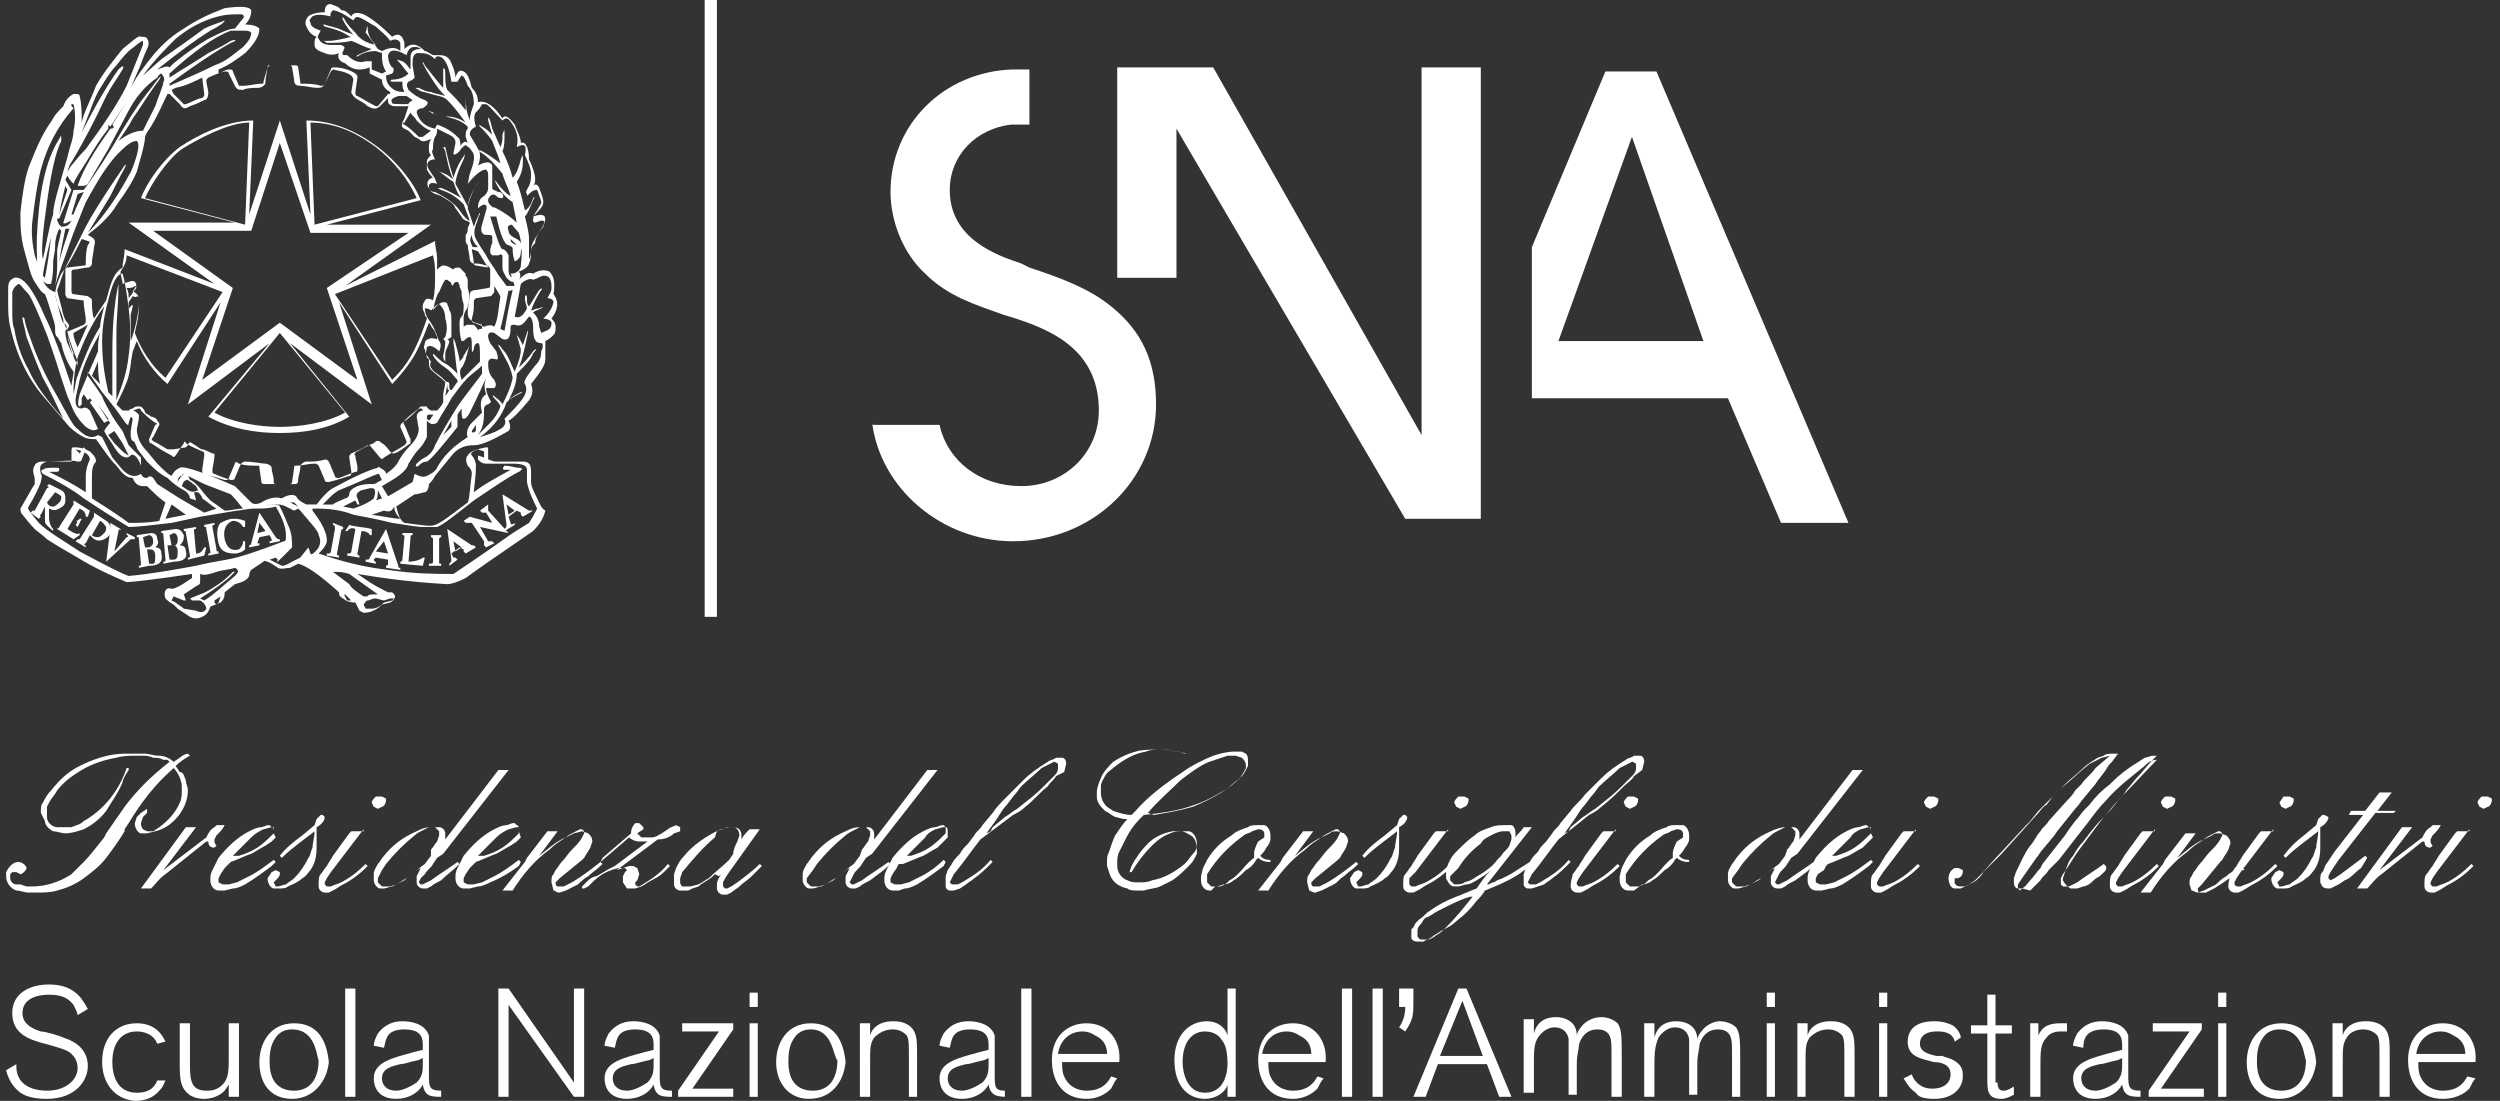 <?xml version="1.0" encoding="UTF-8"?>
<svg xmlns="http://www.w3.org/2000/svg" xmlns:xlink="http://www.w3.org/1999/xlink" version="1.1" id="Livello_1" x="0px" y="0px" viewBox="0 0 122.4 53.9" style="enable-background:new 0 0 122.4 53.9;" xml:space="preserve"><rect x="0" y="0" width="122.4" height="53.9" fill="#333333" stroke="none"/> <style type="text/css"> .st0{fill:#FFFFFF;} </style> <g> <g> <path class="st0" d="M3.8,49.7c0-0.1-0.1-0.3-0.2-0.5c-0.3-0.4-0.7-0.5-1.2-0.5c-0.6,0-1.3,0.2-1.3,0.9c0,0.6,0.6,0.8,0.9,0.9 c0.2,0,0.9,0.2,1.1,0.3c0.3,0.1,1.2,0.4,1.2,1.4c0,0.7-0.6,1.6-2,1.6c-0.6,0-1-0.1-1.3-0.3c-0.4-0.3-0.6-0.7-0.7-1.1l0.5-0.3 c0,0.2,0,0.4,0.1,0.6c0.2,0.5,0.8,0.7,1.4,0.7c1,0,1.5-0.6,1.5-1.1c0-0.4-0.2-0.6-0.3-0.7c-0.2-0.2-0.6-0.3-1.3-0.5 c-0.8-0.2-1.6-0.5-1.6-1.5c0-1,0.9-1.4,1.8-1.4c1.4,0,1.7,0.9,1.9,1.2L3.8,49.7z"/> <path class="st0" d="M8.1,52.9C8,53.1,8,53.2,7.8,53.4c-0.1,0.1-0.4,0.5-1.2,0.5C5.5,53.8,5,52.9,5,52c0-1.2,0.7-1.9,1.7-1.9 c1,0,1.3,0.7,1.4,0.9l-0.4,0.1c-0.2-0.5-0.7-0.6-1-0.6c-0.7,0-1.2,0.5-1.2,1.5c0,0.6,0.2,1.5,1.2,1.5c0.4,0,0.8-0.1,1-0.6 L8.1,52.9z"/> <path class="st0" d="M11.7,53.7h-0.5v-0.6l-0.2,0.3c-0.3,0.3-0.7,0.4-1,0.4c-0.7,0-1-0.4-1.1-0.7c-0.1-0.3-0.1-0.6-0.1-1.2v-1.8 h0.5V52c0,0.8,0,1.4,0.8,1.4c0.2,0,0.5,0,0.8-0.3c0.3-0.3,0.3-0.7,0.3-1.4v-1.6h0.5V53.7z"/> <path class="st0" d="M14.3,53.8c-1.1,0-1.6-0.8-1.6-1.8c0-0.9,0.5-1.9,1.7-1.9c1.2,0,1.6,0.9,1.7,1.9C16,53,15.3,53.8,14.3,53.8 M14.3,50.4c-0.3,0-0.6,0.1-0.8,0.4c-0.3,0.4-0.3,0.9-0.3,1.2c0,1,0.5,1.4,1.2,1.4c0.8,0,1.2-0.6,1.2-1.5 C15.5,51.8,15.5,50.4,14.3,50.4"/> <rect x="16.9" y="48.4" class="st0" width="0.5" height="5.3"/> <path class="st0" d="M21.7,53.7c-0.6,0-0.9,0-1-0.6v-0.1l0,0.1c-0.2,0.4-0.7,0.7-1.3,0.7c-0.9,0-1.1-0.6-1.1-1c0-0.8,0.9-1,2-1.3 l0.4-0.1v-0.2c0-0.3,0-0.8-0.9-0.8c-0.9,0-0.9,0.5-1,0.9l-0.5-0.1c0-0.2,0.1-0.4,0.2-0.6c0.3-0.4,0.7-0.6,1.2-0.6 c0.4,0,1.1,0.1,1.3,0.7c0,0.2,0,0.3,0,0.7v1.2c0,0.6,0,0.8,0.6,0.8V53.7z M20.7,51.8l-0.2,0.1c-0.5,0.1-0.7,0.2-0.9,0.2 c-0.4,0.1-0.9,0.2-0.9,0.7c0,0.3,0.2,0.6,0.7,0.6c0.3,0,0.7-0.2,1-0.4c0.3-0.3,0.3-0.6,0.3-0.9V51.8z"/> <polygon class="st0" points="28.6,53.7 28.1,53.7 24.9,49.2 24.9,53.7 24.4,53.7 24.4,48.4 24.9,48.4 28.1,53 28.1,48.4 28.6,48.4 "/> <path class="st0" d="M33,53.7c-0.6,0-0.9,0-1-0.6v-0.1l0,0.1c-0.2,0.4-0.7,0.7-1.3,0.7c-0.9,0-1.1-0.6-1.1-1c0-0.8,0.9-1,2-1.3 l0.4-0.1v-0.2c0-0.3,0-0.8-0.9-0.8c-0.9,0-0.9,0.5-1,0.9l-0.5-0.1c0-0.2,0.1-0.4,0.2-0.6c0.3-0.4,0.7-0.6,1.2-0.6 c0.4,0,1.1,0.1,1.3,0.7c0,0.2,0,0.3,0,0.7v1.2c0,0.6,0,0.8,0.6,0.8V53.7z M32,51.8l-0.2,0.1c-0.5,0.1-0.7,0.2-0.9,0.2 c-0.4,0.1-0.9,0.2-0.9,0.7c0,0.3,0.2,0.6,0.7,0.6c0.3,0,0.7-0.2,1-0.4c0.3-0.3,0.3-0.6,0.3-0.9V51.8z"/> <polygon class="st0" points="35.9,53.7 33.2,53.7 33.2,53.4 35.2,50.5 33.4,50.5 33.4,50.1 35.9,50.1 35.9,50.4 33.9,53.3 35.9,53.3 "/> <path class="st0" d="M37.1,49.3h-0.4v-0.7h0.4V49.3z M37.1,53.7h-0.4v-3.6h0.4V53.7z"/> <path class="st0" d="M39.6,53.8C38.6,53.8,38,53,38,52c0-0.9,0.5-1.9,1.7-1.9c1.2,0,1.6,0.9,1.7,1.9C41.3,53,40.7,53.8,39.6,53.8 M39.7,50.4c-0.3,0-0.6,0.1-0.8,0.4c-0.3,0.4-0.3,0.9-0.3,1.2c0,1,0.5,1.4,1.2,1.4c0.8,0,1.2-0.6,1.2-1.5 C40.8,51.8,40.8,50.4,39.7,50.4"/> <path class="st0" d="M45,53.7h-0.5v-1.9c0-0.7,0-0.9-0.1-1.1c-0.1-0.1-0.3-0.3-0.7-0.3c-0.4,0-0.7,0.2-0.9,0.4 c-0.2,0.3-0.2,0.5-0.2,1.3v1.6h-0.5v-3.6h0.5v0.6c0.1-0.4,0.5-0.7,1.1-0.7c0.2,0,0.7,0,1,0.4c0.2,0.3,0.2,0.6,0.2,1.4V53.7z"/> <path class="st0" d="M49.4,53.7c-0.5,0-0.9,0-1-0.6v-0.1l0,0.1c-0.2,0.4-0.7,0.7-1.3,0.7c-0.9,0-1.1-0.6-1.1-1c0-0.8,0.9-1,2-1.3 l0.4-0.1v-0.2c0-0.3,0-0.8-0.9-0.8c-0.9,0-0.9,0.5-1,0.9l-0.5-0.1c0-0.2,0.1-0.4,0.2-0.6c0.3-0.4,0.7-0.6,1.2-0.6 c0.4,0,1.1,0.1,1.3,0.7c0,0.2,0,0.3,0,0.7v1.2c0,0.6,0,0.8,0.5,0.8V53.7z M48.4,51.8l-0.2,0.1c-0.5,0.1-0.7,0.2-0.9,0.2 c-0.4,0.1-0.9,0.2-0.9,0.7c0,0.3,0.2,0.6,0.7,0.6c0.3,0,0.7-0.2,1-0.4c0.3-0.3,0.3-0.6,0.3-0.9V51.8z"/> <rect x="50" y="48.4" class="st0" width="0.5" height="5.3"/> <path class="st0" d="M54.7,52.8c-0.1,0.1-0.2,0.3-0.3,0.5c-0.1,0.1-0.5,0.5-1.2,0.5c-1.2,0-1.7-0.9-1.7-1.9c0-1.2,0.8-1.8,1.7-1.8 c1.1,0,1.7,0.9,1.6,1.9h-2.8c0,0.2,0,0.5,0.1,0.7c0.3,0.7,1,0.7,1.1,0.7c0.4,0,0.9-0.1,1.2-0.7L54.7,52.8z M54.2,51.6 c0-0.3-0.1-0.6-0.4-0.8c-0.2-0.1-0.4-0.3-0.8-0.3c-0.6,0-1.1,0.4-1.2,1.1H54.2z"/> <path class="st0" d="M60.5,53.7h-0.4v-0.6c-0.1,0.4-0.6,0.7-1.1,0.7c-0.9,0-1.5-0.7-1.5-1.9c0-1.2,0.7-1.9,1.6-1.9 c0.5,0,0.9,0.3,1,0.7v-2.3h0.4V53.7z M59.8,50.9c-0.1-0.2-0.4-0.4-0.8-0.4c-0.7,0-1.1,0.6-1.1,1.5c0,0.5,0.2,1.5,1.1,1.5 c1,0,1.1-1.1,1.1-1.4C60.1,51.5,60,51.1,59.8,50.9"/> <path class="st0" d="M64.8,52.8c-0.1,0.1-0.2,0.3-0.3,0.5c-0.1,0.1-0.5,0.5-1.2,0.5c-1.2,0-1.7-0.9-1.7-1.9c0-1.2,0.8-1.8,1.7-1.8 c1.1,0,1.7,0.9,1.6,1.9h-2.8c0,0.2,0,0.5,0.1,0.7c0.3,0.7,1,0.7,1.1,0.7c0.4,0,0.9-0.1,1.2-0.7L64.8,52.8z M64.2,51.6 c0-0.3-0.1-0.6-0.4-0.8c-0.2-0.1-0.4-0.3-0.8-0.3c-0.6,0-1.1,0.4-1.2,1.1H64.2z"/> <rect x="65.7" y="48.4" class="st0" width="0.5" height="5.3"/> <rect x="67.2" y="48.4" class="st0" width="0.5" height="5.3"/> <path class="st0" d="M69.2,48.4V49c0,0.7,0,0.9-0.4,1.5l-0.3-0.2c0.2-0.3,0.3-0.6,0.3-1v0h-0.3v-0.9H69.2z"/> <path class="st0" d="M74,53.7h-0.6l-0.6-1.6h-2.4l-0.6,1.6h-0.6l2.2-5.3h0.4L74,53.7z M72.6,51.7l-1-2.7l-1.1,2.7H72.6z"/> <path class="st0" d="M79.4,53.7h-0.5v-1.9c0-0.7,0-0.9-0.1-1.1c-0.1-0.2-0.3-0.3-0.6-0.3c-0.7,0-0.9,0.7-0.9,0.8 c0,0.2-0.1,0.4-0.1,0.9v1.5h-0.4v-2c0-0.4,0-0.5,0-0.7c0-0.1-0.1-0.6-0.7-0.6c-0.3,0-0.6,0.2-0.8,0.5c-0.2,0.3-0.2,0.7-0.2,1.3 v1.4h-0.5v-3.6h0.5v0.7c0.2-0.8,0.9-0.8,1.1-0.8c0.4,0,1,0.2,1,0.9c0-0.1,0.1-0.3,0.2-0.4c0.2-0.3,0.6-0.5,1-0.5 c0.4,0,0.7,0.2,0.8,0.3c0.2,0.3,0.2,0.7,0.2,1.6V53.7z"/> <path class="st0" d="M85.3,53.7h-0.5v-1.9c0-0.7,0-0.9-0.1-1.1c-0.1-0.2-0.3-0.3-0.6-0.3c-0.7,0-0.9,0.7-0.9,0.8 c0,0.2-0.1,0.4-0.1,0.9v1.5h-0.4v-2c0-0.4,0-0.5,0-0.7c0-0.1-0.1-0.6-0.7-0.6c-0.3,0-0.6,0.2-0.8,0.5C81,51.3,81,51.6,81,52.3v1.4 h-0.5v-3.6H81v0.7c0.2-0.8,0.9-0.8,1.1-0.8c0.4,0,1,0.2,1,0.9c0-0.1,0.1-0.3,0.2-0.4c0.2-0.3,0.6-0.5,0.9-0.5 c0.4,0,0.7,0.2,0.8,0.3c0.2,0.3,0.2,0.7,0.2,1.6V53.7z"/> <path class="st0" d="M86.9,49.3h-0.4v-0.7h0.4V49.3z M86.9,53.7h-0.4v-3.6h0.4V53.7z"/> <path class="st0" d="M90.8,53.7h-0.5v-1.9c0-0.7,0-0.9-0.1-1.1c-0.1-0.1-0.3-0.3-0.7-0.3c-0.4,0-0.7,0.2-0.9,0.4 c-0.2,0.3-0.2,0.5-0.2,1.3v1.6H88v-3.6h0.5v0.6c0.1-0.4,0.5-0.7,1.1-0.7c0.2,0,0.7,0,1,0.4c0.2,0.3,0.2,0.6,0.2,1.4V53.7z"/> <path class="st0" d="M92.4,49.3H92v-0.7h0.4V49.3z M92.4,53.7H92v-3.6h0.4V53.7z"/> <path class="st0" d="M95.1,51.7c0.2,0.1,0.5,0.1,0.8,0.4c0.2,0.2,0.2,0.4,0.2,0.6c0,0.5-0.4,1.1-1.4,1.1c-0.5,0-0.8-0.1-0.9-0.3 c-0.3-0.2-0.4-0.4-0.6-0.7l0.4-0.2c0.1,0.3,0.4,0.7,1,0.7c0.6,0,0.9-0.3,0.9-0.7c0-0.5-0.5-0.6-0.8-0.6c-0.1,0-0.3-0.1-0.4-0.1 c-0.3-0.1-0.9-0.2-0.9-0.9c0-0.4,0.2-1,1.3-1c0.4,0,0.7,0.1,0.9,0.2c0.3,0.2,0.4,0.5,0.4,0.6L95.7,51c0-0.1-0.1-0.3-0.3-0.4 c-0.2-0.1-0.4-0.1-0.6-0.1c-0.3,0-0.8,0.1-0.8,0.6c0,0.4,0.4,0.5,0.8,0.6L95.1,51.7z"/> <path class="st0" d="M97.8,53c0,0.3,0.1,0.4,0.3,0.4c0.2,0,0.3-0.1,0.5-0.2v0.4c-0.2,0.1-0.4,0.2-0.6,0.2c-0.7,0-0.7-0.4-0.7-1 v-2.2h-0.8v-0.4h0.8v-1.5h0.4v1.5h0.8v0.4h-0.8V53z"/> <path class="st0" d="M99.8,53.7h-0.4v-3.6h0.4v0.6c0.2-0.5,0.6-0.6,1.1-0.6l0.3,0v0.4c-0.1,0-0.2,0-0.3,0c-0.1,0-0.5,0-0.7,0.3 c-0.3,0.3-0.3,0.7-0.3,1.4V53.7z"/> <path class="st0" d="M104.9,53.7c-0.6,0-0.9,0-1-0.6v-0.1l0,0.1c-0.2,0.4-0.7,0.7-1.3,0.7c-0.9,0-1.1-0.6-1.1-1c0-0.8,0.9-1,2-1.3 l0.4-0.1v-0.2c0-0.3,0-0.8-0.9-0.8c-0.9,0-1,0.5-1,0.9l-0.5-0.1c0-0.2,0.1-0.4,0.2-0.6c0.3-0.4,0.7-0.6,1.2-0.6 c0.4,0,1.1,0.1,1.3,0.7c0,0.2,0,0.3,0,0.7v1.2c0,0.6,0,0.8,0.6,0.8V53.7z M103.9,51.8l-0.2,0.1c-0.5,0.1-0.7,0.2-0.9,0.2 c-0.4,0.1-0.9,0.2-0.9,0.7c0,0.3,0.2,0.6,0.7,0.6c0.3,0,0.7-0.2,1-0.4c0.3-0.3,0.3-0.6,0.3-0.9V51.8z"/> <polygon class="st0" points="107.9,53.7 105.2,53.7 105.2,53.4 107.2,50.5 105.4,50.5 105.4,50.1 107.8,50.1 107.8,50.4 105.8,53.3 107.9,53.3 "/> <path class="st0" d="M109,49.3h-0.4v-0.7h0.4V49.3z M109,53.7h-0.4v-3.6h0.4V53.7z"/> <path class="st0" d="M111.6,53.8c-1.1,0-1.6-0.8-1.6-1.8c0-0.9,0.5-1.9,1.7-1.9c1.2,0,1.6,0.9,1.7,1.9 C113.3,53,112.6,53.8,111.6,53.8 M111.6,50.4c-0.3,0-0.6,0.1-0.8,0.4c-0.3,0.4-0.3,0.9-0.3,1.2c0,1,0.5,1.4,1.2,1.4 c0.8,0,1.2-0.6,1.2-1.5C112.8,51.8,112.8,50.4,111.6,50.4"/> <path class="st0" d="M117,53.7h-0.5v-1.9c0-0.7,0-0.9-0.1-1.1c-0.1-0.1-0.3-0.3-0.7-0.3c-0.4,0-0.7,0.2-0.8,0.4 c-0.2,0.3-0.2,0.5-0.2,1.3v1.6h-0.5v-3.6h0.5v0.6c0.1-0.4,0.5-0.7,1.1-0.7c0.2,0,0.7,0,1,0.4c0.2,0.3,0.2,0.6,0.2,1.4V53.7z"/> <path class="st0" d="M121.2,52.8c-0.1,0.1-0.2,0.3-0.3,0.5c-0.1,0.1-0.5,0.5-1.3,0.5c-1.2,0-1.7-0.9-1.7-1.9 c0-1.2,0.8-1.8,1.7-1.8c1.1,0,1.7,0.9,1.6,1.9h-2.8c0,0.2,0,0.5,0.1,0.7c0.3,0.7,1,0.7,1.1,0.7c0.4,0,0.9-0.1,1.2-0.7L121.2,52.8z M120.7,51.6c0-0.3-0.1-0.6-0.4-0.8c-0.2-0.1-0.4-0.3-0.8-0.3c-0.6,0-1.1,0.4-1.2,1.1H120.7z"/> <path class="st0" d="M7.2,39.8L7,40l-0.1,0.3c0,0.2,0.1,0.3,0.1,0.3l0.2,0.1l0.3,0l0.3-0.2c0.4-0.3,0.8-0.7,1-1.2 c0.1-0.2,0.1-0.4,0.1-0.6v-0.2c0-0.3-0.2-0.7-0.4-0.9l-0.1,0.1c-0.8,0.7-1.5,1.6-2.1,2.6l-0.2,0.3l0,0.1c-0.3,0.5-0.6,0.9-0.9,1.3 c-0.3,0.4-0.7,0.7-1.1,1c-0.4,0.3-0.9,0.5-1.3,0.6c-0.3,0.1-0.7,0.1-1.1,0.1l-0.3,0c-0.2,0-0.4-0.1-0.6-0.1 c-0.3-0.1-0.5-0.4-0.5-0.7l0-0.2c0.1-0.2,0.3-0.5,0.6-0.5c0.2,0,0.4,0.2,0.4,0.3c0,0.1-0.2,0.3-0.3,0.3l-0.2-0.1l-0.1,0l-0.1,0 l-0.1,0.1l0,0.2c0,0.1,0.1,0.3,0.3,0.3L1,43.3l0.3,0.1l0.3,0c0.6,0,1.3-0.2,1.9-0.6c0.2-0.2,0.4-0.4,0.6-0.6 c0.3-0.3,0.6-0.7,1-1.2l0.1-0.2l0.9-1.3c0.6-0.8,1.3-1.5,2.2-2.2l-0.1-0.1L8,37.2c-0.2-0.1-0.3-0.1-0.5-0.1C7.3,37,7.1,37,7,37 l-0.3,0c-0.3,0-0.7,0-1,0.1c-0.6,0.1-1.2,0.3-1.7,0.6c-0.5,0.3-0.9,0.6-1.2,1c-0.1,0.2-0.3,0.4-0.4,0.6l-0.1,0.2l0,0.3l0,0.2 c0,0.3,0.3,0.5,0.5,0.5c0.1,0,0.2,0,0.5,0l0.2,0c0.2-0.1,0.4-0.1,0.6-0.3c0.9-0.5,1.7-1.4,2.1-2.6l0.1,0l0,0.1 C6.1,38,6,38.2,6,38.3c-0.2,0.5-0.5,0.9-0.8,1.4c-0.3,0.4-0.7,0.7-1.1,0.9c-0.3,0.1-0.6,0.2-0.9,0.2c-0.2,0-0.4-0.1-0.6-0.1 c-0.2-0.1-0.4-0.3-0.4-0.5L2,39.8c0-0.2,0-0.4,0.1-0.5c0.1-0.2,0.2-0.4,0.4-0.6c0.4-0.5,0.8-0.9,1.4-1.2c0.6-0.3,1.4-0.6,2.2-0.6 c0.2,0,0.3,0,0.5,0c0.2,0,0.3,0,0.5,0c0.2,0,0.4,0.1,0.7,0.1C8,37,8.3,37.1,8.5,37.3l0.3-0.2c0.1-0.1,0.3-0.2,0.4-0.2l0.1,0.1 c-0.2,0.1-0.5,0.3-0.7,0.5l0.2,0.3C9,37.8,9,38,9.1,38.2c0,0.2,0.1,0.3,0.1,0.5c0,0.3-0.1,0.7-0.3,1c-0.1,0.2-0.3,0.4-0.4,0.5 c-0.2,0.2-0.5,0.4-0.9,0.5l-0.4,0.1c-0.1,0-0.2,0-0.3,0c-0.1,0-0.3-0.2-0.3-0.5L6.7,40l0.2-0.2l0.3-0.2l0,0.1L7.2,39.8"/> <path class="st0" d="M8.1,42.8c-0.3,0.2-0.5,0.5-0.7,0.7H6.9l2.2-3h0.5l0,0l-1.6,2.1l2.1-1.6c0.1-0.2,0.2-0.4,0.4-0.5l0.1-0.1 l0.4,0c-0.1,0.2-0.2,0.3-0.4,0.5l-0.1,0.2l0,0.1c0,0.1,0.1,0.2,0.1,0.2l-0.1,0.1c-0.2,0-0.3-0.1-0.3-0.3l-0.1,0L8.1,42.8z"/> <path class="st0" d="M13.3,42.4c-0.4,0.3-0.8,0.6-1.3,0.9c-0.2,0.1-0.4,0.2-0.6,0.2l-0.4,0.1c-0.2,0-0.3,0-0.3,0 c-0.2,0-0.4-0.2-0.4-0.5c0-0.2,0-0.3,0.1-0.5c0.1-0.2,0.2-0.4,0.3-0.6c0.4-0.5,0.9-1,1.5-1.3c0.2-0.1,0.4-0.2,0.6-0.2l0.3-0.1h0.1 l0.1,0.1c0.1,0,0.1,0.1,0.1,0.3L13.5,41l-0.2,0.2L13,41.4c-0.2,0.1-0.5,0.3-0.7,0.4c-0.3,0.1-0.7,0.3-1,0.4l-0.1,0.1L11,42.5 l-0.2,0.3l-0.1,0.2l0,0.2l0.2,0.1H11l0.2,0l0.4-0.1c0.2-0.1,0.4-0.2,0.6-0.3c0.4-0.2,0.8-0.5,1.2-0.8l0.1,0.1L13.3,42.4 M11.7,41.9c0.3-0.1,0.6-0.2,0.9-0.4c0.3-0.2,0.5-0.4,0.8-0.7l0-0.1l0-0.1l0-0.1l-0.1,0c-0.1,0-0.3,0.1-0.4,0.1 c-0.2,0.1-0.4,0.2-0.6,0.4c-0.3,0.3-0.6,0.6-0.9,0.9l0.1,0l0.1,0L11.7,41.9"/> <path class="st0" d="M14.8,40.9l0.6-0.5l0.1-0.3l0.2-0.2l0.1,0l0.1,0.1c0,0.2-0.2,0.4-0.4,0.5c0,0.3,0,0.5,0,0.8l0,0.2 c0,0.5-0.1,0.8-0.3,1.1c-0.1,0.1-0.2,0.3-0.4,0.4c-0.2,0.2-0.5,0.3-0.7,0.4c-0.1,0.1-0.3,0.1-0.4,0.1c-0.2,0-0.3,0-0.3,0 c-0.1,0-0.3-0.2-0.3-0.5l0.2-0.3l0.2-0.1l0.2,0.1l0,0.1c0,0.1-0.1,0.2-0.2,0.3l-0.1,0.1l0.1,0.2h0.1c0.1,0,0.3-0.1,0.4-0.1 c0.1-0.1,0.3-0.2,0.4-0.3c0.3-0.3,0.5-0.6,0.7-1c0.1-0.1,0.1-0.3,0.2-0.5c0-0.2,0.1-0.5,0.1-0.8c-0.5,0.4-1.1,0.8-1.6,1.3 l-0.1-0.1C14,41.5,14.4,41.2,14.8,40.9"/> <path class="st0" d="M17.8,40.6l-1.6,2.1L16,43l-0.1,0.2l0,0.1l0.1,0.1l0.1,0l0.1,0c0.2-0.1,0.3-0.1,0.5-0.2 c0.4-0.2,0.8-0.5,1.2-0.9l0.1,0.1l-0.1,0.1c-0.3,0.3-0.7,0.6-1.1,0.8c-0.2,0.1-0.3,0.2-0.5,0.3l-0.2,0.1l-0.1,0l-0.1,0 c-0.1,0-0.3-0.1-0.3-0.3c0-0.3,0-0.5,0.1-0.6c0.1-0.1,0.2-0.3,0.3-0.4c0.1-0.2,0.2-0.3,0.3-0.5l0.8-1.1l0.1-0.1H17.8z M18.5,39.6 l-0.2-0.1l-0.1-0.2c0-0.1,0.1-0.2,0.2-0.3c0,0,0.1,0,0.3,0l0.2,0.1l0,0.1c0,0.1-0.1,0.3-0.2,0.3L18.5,39.6L18.5,39.6z"/> <path class="st0" d="M21.6,43.1c-0.2,0.1-0.4,0.2-0.5,0.3l-0.2,0.1l-0.2,0c-0.1,0-0.3-0.1-0.3-0.3c0-0.2,0-0.3,0-0.3l0.2-0.4 l-0.2,0.1c-0.2,0.2-0.4,0.3-0.6,0.5c-0.2,0.1-0.4,0.2-0.6,0.3c-0.1,0-0.3,0.1-0.4,0.1l-0.2,0c-0.1,0-0.3-0.2-0.3-0.4 c0-0.2,0-0.2,0-0.3c0-0.2,0.1-0.3,0.2-0.5c0.1-0.1,0.2-0.3,0.3-0.4c0.4-0.5,0.9-0.9,1.6-1.2c0.2-0.1,0.4-0.2,0.7-0.2l0.2,0l0.2,0 c0.2,0,0.3,0.2,0.3,0.3l0,0.1l0,0.2l2.6-3.4h0.5l-3.2,4.1L21.4,42l-0.2,0.3c-0.1,0.2-0.3,0.3-0.4,0.5L20.6,43l-0.1,0.2l0.1,0.1 l0.1,0l0.2-0.1l0.2-0.1c0.4-0.3,0.9-0.6,1.3-0.9l0.1,0.1C22.2,42.6,21.9,42.8,21.6,43.1 M21.1,41.6c0.1-0.1,0.2-0.3,0.3-0.4 l0.1-0.3v-0.2l-0.2-0.2l-0.1,0l-0.2,0l-0.2,0.1c-0.2,0.1-0.4,0.2-0.5,0.3c-0.5,0.4-1,0.9-1.4,1.4l-0.2,0.3L18.5,43l0,0.1l0,0.1 l0.2,0.2h0.2l0.2,0l0.3-0.1c0.2-0.1,0.3-0.2,0.5-0.3c0.3-0.2,0.6-0.5,0.9-0.7l0.3-0.4L21.1,41.6"/> <path class="st0" d="M25.4,42.4C25,42.7,24.5,43,24,43.2c-0.2,0.1-0.4,0.2-0.6,0.2l-0.4,0.1c-0.2,0-0.3,0-0.3,0 c-0.2,0-0.4-0.2-0.4-0.5c0-0.2,0-0.3,0.1-0.5c0.1-0.2,0.2-0.4,0.3-0.6c0.4-0.5,0.9-1,1.5-1.3c0.2-0.1,0.4-0.2,0.6-0.2l0.3-0.1h0.1 l0.1,0.1c0.1,0,0.1,0.1,0.1,0.3L25.5,41l-0.2,0.2L25,41.4c-0.2,0.1-0.5,0.3-0.7,0.4c-0.3,0.1-0.7,0.3-1,0.4l-0.1,0.1L23,42.5 l-0.2,0.3l-0.1,0.2l0,0.2l0.2,0.1h0.1l0.2,0l0.4-0.1c0.2-0.1,0.4-0.2,0.6-0.3c0.4-0.2,0.8-0.5,1.2-0.8l0.1,0.1L25.4,42.4 M23.7,41.9c0.3-0.1,0.6-0.2,0.9-0.4c0.3-0.2,0.5-0.4,0.8-0.7l0-0.1l0-0.1l0-0.1l-0.1,0c-0.1,0-0.3,0.1-0.4,0.1 c-0.2,0.1-0.4,0.2-0.6,0.4c-0.3,0.3-0.6,0.6-0.9,0.9l0.1,0l0.1,0L23.7,41.9"/> <path class="st0" d="M28.8,42.9c-0.2,0.1-0.4,0.3-0.5,0.4c-0.2,0.1-0.4,0.2-0.6,0.3l-0.3,0.1c-0.2,0-0.2-0.1-0.3-0.1L27,43.2 c0-0.2,0-0.3,0.1-0.4l0.1-0.2c0.1-0.1,0.2-0.3,0.3-0.4c0.2-0.2,0.3-0.4,0.5-0.6c0.2-0.2,0.4-0.4,0.5-0.6l0.1-0.2l0-0.1l-0.1-0.1 l-0.1,0l-0.2,0.1c-0.2,0.1-0.4,0.2-0.5,0.3c-0.3,0.2-0.5,0.3-0.8,0.6c-0.7,0.5-1.3,1.2-1.8,2h-0.5l0,0l1.1-1.4l0.1-0.2l1-1.3h0.5 l-0.9,1.2c0.4-0.3,0.8-0.7,1.3-0.9l0.4-0.2l0.4-0.1l0.3,0.1c0.1,0.1,0.2,0.2,0.2,0.4l-0.1,0.3c-0.1,0.2-0.2,0.3-0.3,0.5l-0.1,0.1 L27.4,43l-0.1,0.1l-0.1,0.1c0,0.2,0.1,0.2,0.1,0.2h0.1l0.2,0l0.4-0.2c0.5-0.3,0.9-0.6,1.4-1l0.1,0.1C29.2,42.6,29,42.7,28.8,42.9"/> <path class="st0" d="M32.5,42.7c-0.2,0.2-0.4,0.3-0.6,0.4c-0.2,0.1-0.3,0.2-0.5,0.3l-0.3,0.1l-0.3,0l-0.1,0l-0.2-0.3l0-0.2l0-0.1 l0.1-0.2l0.1-0.1l0,0l0,0l-0.1-0.1h-0.1l-0.2,0c-0.5,0.1-0.9,0.3-1.3,0.7l-0.2,0.2l-0.2,0.1l-0.1,0l0-0.1l0.1-0.1l0.2-0.2 c0.1-0.1,0.3-0.2,0.4-0.2c0.2-0.1,0.5-0.3,0.7-0.4l0.2-0.1l1.6-1.2c-0.1,0-0.2,0-0.4,0c-0.2,0-0.4-0.1-0.5-0.2l-1.4,1.2L29.5,42 l1.4-1.2l0-0.1c0-0.1,0.1-0.3,0.2-0.4l0.2,0l0.2,0.2l0,0.1l-0.3,0.2l0.2,0.2l0.2,0c0.2,0,0.3,0,0.3,0c0.2,0,0.3-0.1,0.5-0.2 l0.3-0.2c0.1-0.1,0.2-0.1,0.4-0.2l0.2,0.1l0,0.2L33,40.8c-0.2,0.2-0.5,0.3-0.8,0.3l-2,1.5l0.3-0.1l0.3-0.1l0.2,0l0.2,0.1l0.1,0.3 l-0.1,0.3l-0.1,0.1l0,0.1l0.1,0.1l0.1,0c0.5-0.3,1-0.6,1.4-1.1l0.1,0.1L32.5,42.7"/> <path class="st0" d="M34.9,42.9c-0.2,0.2-0.5,0.3-0.7,0.5l-0.3,0.1l-0.2,0.1l-0.2,0l-0.2,0c-0.1,0-0.3-0.1-0.3-0.3l0-0.2l0-0.3 l0.1-0.3c0.1-0.2,0.2-0.4,0.4-0.6c0.4-0.5,1.1-1,1.8-1.3c0.1,0,0.3-0.1,0.4-0.1l0.1,0l0.1,0c0.3,0,0.4,0.2,0.4,0.4l0,0.2 c0.1-0.2,0.2-0.3,0.4-0.5h0.5l0,0l-1.5,2.1l-0.2,0.3l-0.1,0.2l0,0.2l0.1,0.1l0,0l0.1,0l0.2-0.1l0.3-0.2c0.4-0.3,0.8-0.6,1.1-0.9 l0.1,0.1c-0.2,0.2-0.3,0.3-0.5,0.5c-0.2,0.2-0.4,0.3-0.6,0.5c-0.1,0.1-0.3,0.2-0.4,0.3l-0.2,0.1h-0.2c-0.2,0-0.3-0.2-0.3-0.3 c0-0.1,0-0.2,0-0.2c0-0.2,0.1-0.3,0.2-0.5l-0.1,0.1L35,42.8L34.9,42.9 M36.1,41.2l0.1-0.3c0-0.2-0.1-0.3-0.2-0.4l-0.2,0l-0.2,0 c-0.2,0.1-0.3,0.1-0.5,0.2L35,41c-0.6,0.5-1.1,1.1-1.6,1.7L33.3,43l0,0.2c0,0.1,0.1,0.2,0.1,0.2l0.1,0l0.3,0l0.4-0.1 c0.2-0.1,0.3-0.2,0.5-0.3c0.3-0.3,0.7-0.6,1-0.9l0.2-0.3C35.9,41.6,36,41.4,36.1,41.2"/> <path class="st0" d="M42.6,43.1c-0.2,0.1-0.4,0.2-0.5,0.3l-0.2,0.1l-0.2,0c-0.1,0-0.3-0.1-0.3-0.3c0-0.2,0-0.3,0-0.3l0.2-0.4 l-0.2,0.1c-0.2,0.2-0.4,0.3-0.6,0.5c-0.2,0.1-0.4,0.2-0.6,0.3c-0.1,0-0.3,0.1-0.4,0.1l-0.2,0c-0.1,0-0.3-0.2-0.3-0.4 c0-0.2,0-0.2,0-0.3c0-0.2,0.1-0.3,0.2-0.5c0.1-0.1,0.2-0.3,0.3-0.4c0.4-0.5,0.9-0.9,1.6-1.2c0.2-0.1,0.4-0.2,0.7-0.2l0.2,0l0.2,0 c0.2,0,0.3,0.2,0.3,0.3l0,0.1l0,0.2l2.6-3.4h0.5l-3.2,4.1L42.4,42l-0.2,0.3c-0.1,0.2-0.3,0.3-0.4,0.5L41.7,43l-0.1,0.2l0.1,0.1 l0.1,0l0.2-0.1l0.2-0.1c0.4-0.3,0.9-0.6,1.3-0.9l0.1,0.1C43.3,42.6,43,42.8,42.6,43.1 M42.2,41.6c0.1-0.1,0.2-0.3,0.3-0.4l0.1-0.3 v-0.2l-0.2-0.2l-0.1,0l-0.2,0l-0.2,0.1c-0.2,0.1-0.4,0.2-0.5,0.3c-0.5,0.4-1,0.9-1.4,1.4l-0.2,0.3L39.5,43l0,0.1l0,0.1l0.2,0.2 h0.2l0.2,0l0.3-0.1c0.2-0.1,0.3-0.2,0.5-0.3c0.3-0.2,0.6-0.5,0.9-0.7l0.3-0.4L42.2,41.6"/> <path class="st0" d="M46.2,42.4c-0.4,0.3-0.8,0.6-1.3,0.9c-0.2,0.1-0.4,0.2-0.6,0.2L44,43.6c-0.2,0-0.3,0-0.3,0 c-0.2,0-0.4-0.2-0.4-0.5c0-0.2,0-0.3,0.1-0.5c0.1-0.2,0.2-0.4,0.3-0.6c0.4-0.5,0.9-1,1.5-1.3c0.2-0.1,0.4-0.2,0.6-0.2l0.3-0.1h0.1 l0.1,0.1c0.1,0,0.1,0.1,0.1,0.3L46.4,41l-0.2,0.2l-0.3,0.3c-0.2,0.1-0.5,0.3-0.7,0.4c-0.3,0.1-0.7,0.3-1,0.4L44,42.3l-0.1,0.2 l-0.2,0.3l-0.1,0.2l0,0.2l0.2,0.1h0.1l0.2,0l0.4-0.1c0.2-0.1,0.4-0.2,0.6-0.3c0.4-0.2,0.8-0.5,1.1-0.8l0.1,0.1L46.2,42.4 M44.6,41.9c0.3-0.1,0.6-0.2,0.9-0.4c0.3-0.2,0.5-0.4,0.8-0.7l0-0.1l0-0.1l0-0.1l-0.1,0c-0.1,0-0.3,0.1-0.4,0.1 c-0.2,0.1-0.4,0.2-0.5,0.4c-0.3,0.3-0.6,0.6-0.9,0.9l0.1,0l0.1,0L44.6,41.9"/> <path class="st0" d="M47.7,43c-0.1,0.1-0.3,0.2-0.4,0.3L47,43.5l-0.3,0.1l-0.1,0l-0.1,0c-0.1,0-0.2-0.1-0.2-0.2l0-0.2l0-0.3 l0.1-0.3l0.2-0.3c0.1-0.2,0.2-0.3,0.4-0.5c0.1-0.2,0.2-0.3,0.4-0.5l0.3-0.4c0.1-0.2,0.3-0.3,0.4-0.5l0.5-0.6 c0.2-0.3,0.4-0.5,0.7-0.8l0.3-0.3c0.2-0.2,0.3-0.3,0.5-0.5c0.3-0.3,0.7-0.6,1.2-0.9c0.1-0.1,0.3-0.1,0.4-0.2l0.1,0l0.2,0 c0.1,0,0.2,0.1,0.2,0.3l-0.1,0.4L51.7,38c-0.1,0.2-0.3,0.3-0.4,0.5c-0.4,0.3-0.7,0.7-1.1,1c-0.2,0.2-0.4,0.3-0.6,0.4L48,41.1 c-0.4,0.5-0.8,1.1-1.3,1.7L46.6,43l-0.1,0.2l0.1,0.1l0.1,0l0.2,0l0.2-0.1c0.5-0.3,1-0.6,1.4-1.1l0.1,0.1 C48.3,42.5,48,42.8,47.7,43 M48.6,40.5l0.6-0.5c0.2-0.1,0.4-0.3,0.6-0.4l0.5-0.4c0.4-0.3,0.7-0.6,1.1-1l0.2-0.2 c0.1-0.1,0.2-0.2,0.2-0.4l0-0.1l0-0.1c0,0-0.1-0.1-0.2-0.1c-0.2,0.1-0.4,0.2-0.6,0.3c-0.3,0.3-0.7,0.6-1,0.9 c-0.1,0.1-0.2,0.3-0.4,0.5l-0.3,0.4c-0.2,0.2-0.3,0.4-0.5,0.7l-0.5,0.7l0.2-0.1L48.6,40.5"/> <path class="st0" d="M55.2,43.5c-0.5-0.1-0.8-0.4-0.9-0.8l-0.1-0.3l0-0.2c0-0.2,0-0.3,0.1-0.5c0.1-0.3,0.2-0.6,0.3-0.8 c0.2-0.3,0.4-0.6,0.6-0.8l-0.1,0c-0.2,0-0.4-0.1-0.5-0.1c-0.2-0.1-0.3-0.2-0.5-0.3c-0.2-0.2-0.4-0.4-0.4-0.7l0-0.2 c0-0.2,0.1-0.5,0.2-0.7c0.1-0.3,0.4-0.6,0.6-0.8c0.3-0.2,0.7-0.4,1.1-0.5c0.3-0.1,0.7-0.1,1.2-0.1c0.4,0,0.9,0.1,1.3,0.2L58,36.9 l-0.3-0.1c-0.2,0-0.5-0.1-0.7-0.1l-0.2,0c-0.2,0-0.5,0-0.7,0.1c-0.6,0.1-1.1,0.4-1.6,0.8c-0.1,0.1-0.3,0.2-0.4,0.4 c-0.1,0.2-0.2,0.3-0.2,0.5c0,0.1,0,0.1,0,0.3c0,0.3,0.1,0.5,0.3,0.7l0.3,0.2c0.3,0.1,0.6,0.2,0.9,0.2l0.2-0.2 c0.6-0.7,1.4-1.3,2.3-1.9c0.4-0.3,1-0.6,1.5-0.8c0.3-0.1,0.7-0.2,1-0.2c0.2,0,0.3,0,0.4,0l0.2,0.1c0.1,0.1,0.1,0.2,0.1,0.4l0,0.2 c-0.1,0.2-0.2,0.4-0.3,0.5c-0.2,0.2-0.5,0.4-0.7,0.6c-0.5,0.3-1,0.6-1.6,0.8c-0.8,0.3-1.6,0.4-2.5,0.5l-0.2,0.2 c-0.3,0.3-0.5,0.6-0.7,1c-0.1,0.2-0.2,0.4-0.3,0.6c-0.1,0.2-0.1,0.4-0.1,0.5v0.2c0,0.3,0.2,0.6,0.5,0.7c0.2,0.1,0.3,0.1,0.5,0.1 c0.3,0,0.5,0,0.7-0.1c0.6-0.1,1.1-0.4,1.6-0.8c0.2-0.2,0.3-0.4,0.5-0.6l0.1-0.2l0-0.2c0-0.3-0.2-0.6-0.4-0.6l-0.2,0 c-0.3,0-0.5,0-0.7,0.1c-0.3,0.1-0.6,0.3-0.9,0.6c-0.4,0.4-0.7,0.8-1,1.3l-0.1,0l0.1-0.3c0.2-0.4,0.5-0.8,0.8-1.1 c0.3-0.3,0.7-0.5,1.2-0.6c0.1,0,0.2,0,0.4,0c0.2,0,0.3,0.1,0.5,0.2c0.2,0.1,0.3,0.4,0.3,0.7l0,0.2L58.5,42 c-0.1,0.2-0.2,0.3-0.3,0.4c-0.2,0.2-0.5,0.5-0.8,0.7c-0.2,0.1-0.4,0.2-0.6,0.3c-0.2,0.1-0.5,0.1-0.8,0.2l-0.3,0 C55.5,43.6,55.3,43.6,55.2,43.5 M56.5,39.9c0.6-0.1,1.2-0.2,1.9-0.4c0.5-0.2,0.9-0.4,1.4-0.7c0.3-0.2,0.6-0.4,0.9-0.7l0.2-0.3 l0.1-0.2l0-0.1c0-0.2-0.1-0.3-0.2-0.4l-0.3-0.1c-0.1,0-0.3,0-0.4,0c-0.3,0.1-0.6,0.2-0.9,0.3c-0.5,0.2-1,0.6-1.4,0.9 c-0.5,0.5-1.1,1-1.6,1.6h0h0L56.5,39.9"/> <path class="st0" d="M59.3,43.6l-0.1,0c-0.2,0-0.4-0.2-0.4-0.5l0-0.2l0.1-0.4l0.2-0.4c0.3-0.5,0.7-0.9,1.2-1.2 c0.2-0.2,0.5-0.3,0.8-0.4c0.1-0.1,0.3-0.1,0.4-0.1l0.2,0l0.2,0c0.1,0,0.3,0.2,0.3,0.5l0,0.2c0,0.1-0.1,0.3-0.2,0.4 c-0.1,0.2-0.2,0.3-0.3,0.4c0.1,0.1,0.2,0.2,0.5,0.2v0.1l-0.1,0c-0.2,0-0.4-0.1-0.5-0.2l-0.1,0.1c-0.1,0.2-0.3,0.4-0.5,0.5 c-0.2,0.2-0.4,0.4-0.6,0.5c-0.1,0.1-0.3,0.2-0.5,0.2l-0.3,0.1l-0.1,0L59.3,43.6 M60.2,43.1c0.2-0.1,0.3-0.2,0.5-0.4 c0.2-0.2,0.4-0.5,0.7-0.7l0-0.2c0-0.2,0.1-0.4,0.2-0.6l0.3-0.2v-0.1l0-0.1c0-0.1-0.1-0.2-0.3-0.2l-0.3,0.1 c-0.1,0.1-0.3,0.1-0.4,0.2c-0.7,0.5-1.3,1.1-1.8,1.9L59.1,43l0,0.2l0.2,0.2l0.2,0l0.2,0c0.1,0,0.3-0.1,0.4-0.2L60.2,43.1"/> <path class="st0" d="M65.8,42.9c-0.2,0.1-0.3,0.3-0.5,0.4c-0.2,0.1-0.4,0.2-0.6,0.3l-0.3,0.1c-0.2,0-0.2-0.1-0.3-0.1L64,43.2 c0-0.2,0-0.3,0.1-0.4l0.1-0.2c0.1-0.1,0.2-0.3,0.3-0.4c0.2-0.2,0.3-0.4,0.5-0.6c0.2-0.2,0.4-0.4,0.5-0.6l0.1-0.2l0-0.1l-0.1-0.1 l-0.1,0l-0.2,0.1c-0.2,0.1-0.4,0.2-0.5,0.3c-0.3,0.2-0.5,0.3-0.8,0.6c-0.7,0.5-1.3,1.2-1.8,2h-0.5l0,0l1.1-1.4l0.1-0.2l1-1.3h0.5 l-0.9,1.2c0.4-0.3,0.8-0.7,1.3-0.9l0.4-0.2c0.1-0.1,0.2-0.1,0.4-0.1l0.3,0.1c0.1,0.1,0.2,0.2,0.2,0.4l-0.1,0.3 c-0.1,0.2-0.2,0.3-0.3,0.5l-0.1,0.1L64.4,43l-0.1,0.1l-0.1,0.1c0,0.2,0.1,0.2,0.1,0.2h0.1l0.2,0l0.4-0.2c0.5-0.3,0.9-0.6,1.4-1 l0.1,0.1C66.2,42.6,66,42.7,65.8,42.9"/> <path class="st0" d="M67.8,40.9l0.6-0.5l0.1-0.3l0.2-0.2l0.1,0l0.1,0.1c0,0.2-0.2,0.4-0.4,0.5c0,0.3,0,0.5,0,0.8l0,0.2 c0,0.5-0.1,0.8-0.3,1.1c-0.1,0.1-0.2,0.3-0.4,0.4c-0.2,0.2-0.5,0.3-0.7,0.4c-0.1,0.1-0.3,0.1-0.4,0.1c-0.2,0-0.3,0-0.3,0 c-0.1,0-0.3-0.2-0.3-0.5l0.2-0.3l0.2-0.1l0.2,0.1l0,0.1c0,0.1-0.1,0.2-0.2,0.3l-0.1,0.1l0.1,0.2h0.1c0.1,0,0.3-0.1,0.4-0.1 c0.1-0.1,0.3-0.2,0.4-0.3c0.3-0.3,0.5-0.6,0.7-1c0.1-0.1,0.1-0.3,0.2-0.5c0-0.2,0.1-0.5,0.1-0.8c-0.5,0.4-1.1,0.8-1.6,1.3 l-0.1-0.1C67,41.5,67.4,41.2,67.8,40.9"/> <path class="st0" d="M70.9,40.6l-1.6,2.1L69,43L69,43.2l0,0.1l0.1,0.1l0.1,0l0.1,0c0.2-0.1,0.3-0.1,0.5-0.2 c0.4-0.2,0.8-0.5,1.2-0.9l0.1,0.1l-0.1,0.1c-0.3,0.3-0.7,0.6-1.1,0.8c-0.2,0.1-0.3,0.2-0.5,0.3l-0.2,0.1l-0.1,0l-0.1,0 c-0.1,0-0.3-0.1-0.3-0.3c0-0.3,0-0.5,0.1-0.6c0.1-0.1,0.2-0.3,0.3-0.4c0.1-0.2,0.2-0.3,0.3-0.5l0.8-1.1l0.1-0.1H70.9z M71.5,39.6 l-0.2-0.1l-0.1-0.2c0-0.1,0.1-0.2,0.2-0.3c0,0,0.1,0,0.3,0l0.2,0.1l0,0.1c0,0.1-0.1,0.3-0.2,0.3L71.5,39.6L71.5,39.6z"/> <path class="st0" d="M74.8,42.5c-0.2,0.1-0.4,0.3-0.6,0.4c-0.5,0.3-1,0.5-1.5,0.7c-0.1,0.2-0.3,0.4-0.4,0.5c-0.3,0.4-0.6,0.7-1,1 c-0.2,0.2-0.4,0.3-0.6,0.4c-0.2,0.1-0.3,0.2-0.5,0.3C70,46,69.8,46,69.7,46.1l-0.2,0l-0.1,0c-0.2,0-0.3-0.1-0.3-0.2l0-0.2l0-0.2 l0.1-0.1l0.1-0.2l0.2-0.2c0.2-0.1,0.3-0.3,0.5-0.4c0.4-0.3,0.8-0.5,1.3-0.7c0.3-0.1,0.7-0.3,1-0.4c0.2-0.3,0.4-0.6,0.7-0.9 c-0.2,0.2-0.4,0.3-0.7,0.5c-0.2,0.1-0.3,0.2-0.5,0.2c-0.1,0-0.3,0.1-0.4,0.1l-0.2,0c-0.2,0-0.3-0.2-0.4-0.4c0-0.2,0-0.3,0-0.4 l0.1-0.3l0.1-0.2c0.1-0.2,0.2-0.3,0.4-0.5c0.2-0.2,0.5-0.5,0.8-0.7c0.2-0.2,0.5-0.3,0.8-0.4c0.2-0.1,0.5-0.1,0.7-0.1l0.2,0l0.1,0 c0.1,0,0.2,0.2,0.2,0.4l0,0.2c0.1-0.2,0.3-0.3,0.4-0.5H75l-2.2,2.8l0.1,0c0.1-0.1,0.3-0.1,0.4-0.2c0.6-0.2,1.1-0.6,1.6-0.9 l0.1,0.1L74.8,42.5 M69.6,45.2c-0.1,0.1-0.2,0.2-0.2,0.4l0,0.2c0,0.1,0.1,0.2,0.2,0.2l0.3,0c0.1,0,0.3-0.1,0.4-0.2 c0.2-0.1,0.3-0.2,0.5-0.4l0.1-0.1c0.4-0.4,0.8-0.9,1.2-1.4l-0.1,0c-0.4,0.1-0.8,0.3-1.2,0.5l-0.4,0.2c-0.2,0.1-0.3,0.2-0.5,0.3 C69.8,44.9,69.7,45,69.6,45.2 M73.5,41.9c0.1-0.2,0.3-0.3,0.4-0.5l0.1-0.3l0-0.1l0-0.1l-0.1-0.2l-0.1,0h-0.2 c-0.2,0-0.4,0.1-0.6,0.2c-0.2,0.1-0.4,0.2-0.5,0.4c-0.4,0.3-0.8,0.7-1.1,1.2l-0.2,0.2L71,42.9l0,0.2l0.2,0.2c0.2,0,0.4,0,0.5-0.1 l0.3-0.1c0.2-0.1,0.3-0.2,0.5-0.3c0.3-0.2,0.6-0.4,0.8-0.7L73.5,41.9"/> <path class="st0" d="M76,43c-0.1,0.1-0.3,0.2-0.4,0.3l-0.3,0.1L75,43.5l-0.1,0l-0.1,0c-0.1,0-0.2-0.1-0.2-0.2l0-0.2l0-0.3l0.1-0.3 l0.2-0.3c0.1-0.2,0.2-0.3,0.4-0.5c0.1-0.2,0.2-0.3,0.4-0.5l0.3-0.4c0.1-0.2,0.3-0.3,0.4-0.5l0.5-0.6c0.2-0.3,0.5-0.5,0.7-0.8 l0.3-0.3c0.2-0.2,0.3-0.3,0.5-0.5c0.3-0.3,0.7-0.6,1.2-0.9c0.1-0.1,0.3-0.1,0.4-0.2l0.1,0l0.2,0c0.1,0,0.2,0.1,0.2,0.3l-0.1,0.4 L80,38c-0.1,0.2-0.3,0.3-0.5,0.5c-0.3,0.3-0.7,0.7-1.1,1c-0.2,0.2-0.4,0.3-0.6,0.4l-1.5,1.2c-0.4,0.5-0.8,1.1-1.3,1.7L74.9,43 l-0.1,0.2l0.1,0.1l0.1,0l0.2,0l0.2-0.1c0.5-0.3,1-0.6,1.4-1.1l0.1,0.1C76.6,42.5,76.3,42.8,76,43 M76.9,40.5l0.6-0.5 c0.2-0.1,0.4-0.3,0.6-0.4l0.5-0.4c0.4-0.3,0.7-0.6,1.1-1l0.2-0.2c0.1-0.1,0.2-0.2,0.2-0.4l0-0.1l0-0.1c0,0-0.1-0.1-0.2-0.1 c-0.2,0.1-0.4,0.2-0.6,0.3c-0.3,0.3-0.7,0.6-1,0.9c-0.1,0.1-0.2,0.3-0.4,0.5l-0.3,0.4c-0.2,0.2-0.3,0.4-0.5,0.7l-0.5,0.7l0.2-0.1 L76.9,40.5"/> <path class="st0" d="M79.1,40.6l-1.6,2.1L77.3,43l-0.1,0.2l0,0.1l0.1,0.1l0.1,0l0.1,0c0.2-0.1,0.3-0.1,0.5-0.2 c0.4-0.2,0.8-0.5,1.2-0.9l0.1,0.1l-0.1,0.1c-0.3,0.3-0.7,0.6-1.1,0.8c-0.2,0.1-0.3,0.2-0.5,0.3l-0.2,0.1l-0.1,0l-0.1,0 c-0.1,0-0.3-0.1-0.3-0.3c0-0.3,0.1-0.5,0.1-0.6c0.1-0.1,0.2-0.3,0.3-0.4c0.1-0.2,0.2-0.3,0.3-0.5l0.8-1.1l0.1-0.1H79.1z M79.8,39.6l-0.2-0.1l-0.1-0.2c0-0.1,0.1-0.2,0.2-0.3c0,0,0.1,0,0.3,0l0.2,0.1l0,0.1c0,0.1-0.1,0.3-0.2,0.3L79.8,39.6L79.8,39.6z"/> <path class="st0" d="M79.8,43.6l-0.1,0c-0.2,0-0.4-0.2-0.4-0.5l0-0.2l0.1-0.4l0.2-0.4c0.3-0.5,0.7-0.9,1.2-1.2 c0.2-0.2,0.5-0.3,0.8-0.4c0.1-0.1,0.3-0.1,0.4-0.1l0.2,0l0.2,0c0.1,0,0.3,0.2,0.3,0.5l0,0.2c0,0.1-0.1,0.3-0.2,0.4 c-0.1,0.2-0.2,0.3-0.3,0.4c0.1,0.1,0.2,0.2,0.5,0.2v0.1l-0.1,0c-0.2,0-0.4-0.1-0.5-0.2l-0.1,0.1c-0.1,0.2-0.3,0.4-0.5,0.5 c-0.2,0.2-0.4,0.4-0.6,0.5c-0.1,0.1-0.3,0.2-0.5,0.2L80,43.6l-0.1,0L79.8,43.6 M80.7,43.1c0.2-0.1,0.3-0.2,0.5-0.4 c0.2-0.2,0.4-0.5,0.7-0.7l0-0.2c0-0.2,0.1-0.4,0.2-0.6l0.3-0.2v-0.1l0-0.1c0-0.1-0.1-0.2-0.3-0.2l-0.3,0.1 c-0.1,0.1-0.3,0.1-0.4,0.2c-0.7,0.5-1.3,1.1-1.8,1.9L79.6,43l0,0.2l0.2,0.2l0.2,0l0.2,0c0.1,0,0.3-0.1,0.4-0.2L80.7,43.1"/> <path class="st0" d="M87.9,43.1c-0.2,0.1-0.4,0.2-0.5,0.3l-0.2,0.1l-0.2,0c-0.1,0-0.3-0.1-0.3-0.3c0-0.2,0-0.3,0-0.3l0.2-0.4 l-0.2,0.1c-0.2,0.2-0.4,0.3-0.6,0.5c-0.2,0.1-0.4,0.2-0.6,0.3c-0.1,0-0.3,0.1-0.4,0.1l-0.2,0c-0.1,0-0.3-0.2-0.3-0.4 c0-0.2,0-0.2,0-0.3c0-0.2,0.1-0.3,0.2-0.5c0.1-0.1,0.2-0.3,0.3-0.4c0.4-0.5,0.9-0.9,1.6-1.2c0.2-0.1,0.5-0.2,0.7-0.2l0.2,0l0.2,0 c0.2,0,0.3,0.2,0.3,0.3l0,0.1l0,0.2l2.6-3.4h0.5l-3.2,4.1L87.7,42l-0.2,0.3c-0.1,0.2-0.3,0.3-0.4,0.5L87,43l-0.1,0.2l0.1,0.1 l0.1,0l0.2-0.1l0.2-0.1c0.4-0.3,0.9-0.6,1.3-0.9l0.1,0.1C88.6,42.6,88.3,42.8,87.9,43.1 M87.5,41.6c0.1-0.1,0.2-0.3,0.3-0.4 l0.1-0.3v-0.2l-0.2-0.2l-0.1,0l-0.2,0l-0.2,0.1c-0.2,0.1-0.4,0.2-0.5,0.3c-0.5,0.4-1,0.9-1.4,1.4l-0.2,0.3L84.8,43l0,0.1l0,0.1 l0.2,0.2h0.2l0.2,0l0.3-0.1c0.2-0.1,0.3-0.2,0.5-0.3c0.3-0.2,0.6-0.5,0.9-0.7l0.3-0.4L87.5,41.6"/> <path class="st0" d="M91.5,42.4c-0.4,0.3-0.8,0.6-1.3,0.9c-0.2,0.1-0.4,0.2-0.6,0.2l-0.4,0.1c-0.2,0-0.3,0-0.3,0 c-0.2,0-0.4-0.2-0.4-0.5c0-0.2,0-0.3,0.1-0.5c0.1-0.2,0.2-0.4,0.3-0.6c0.4-0.5,0.9-1,1.5-1.3c0.2-0.1,0.4-0.2,0.6-0.2l0.3-0.1h0.1 l0.1,0.1c0.1,0,0.1,0.1,0.1,0.3L91.7,41l-0.2,0.2l-0.3,0.3c-0.2,0.1-0.5,0.3-0.7,0.4c-0.3,0.1-0.7,0.3-1,0.4l-0.1,0.1l-0.1,0.2 L89,42.8l-0.1,0.2l0,0.2l0.2,0.1h0.1l0.2,0l0.4-0.1c0.2-0.1,0.4-0.2,0.6-0.3c0.4-0.2,0.8-0.5,1.2-0.8l0.1,0.1L91.5,42.4 M89.9,41.9c0.3-0.1,0.6-0.2,0.9-0.4c0.3-0.2,0.5-0.4,0.8-0.7l0-0.1l0-0.1l0-0.1l-0.1,0c-0.1,0-0.3,0.1-0.4,0.1 c-0.2,0.1-0.4,0.2-0.5,0.4c-0.3,0.3-0.6,0.6-0.9,0.9l0.1,0l0.1,0L89.9,41.9"/> <path class="st0" d="M93.8,40.6l-1.6,2.1L92,43l-0.1,0.2l0,0.1l0.1,0.1l0.1,0l0.1,0c0.2-0.1,0.3-0.1,0.5-0.2 c0.4-0.2,0.8-0.5,1.2-0.9l0.1,0.1l-0.1,0.1c-0.3,0.3-0.7,0.6-1.1,0.8c-0.2,0.1-0.3,0.2-0.5,0.3l-0.2,0.1l-0.1,0l-0.1,0 c-0.1,0-0.3-0.1-0.3-0.3c0-0.3,0-0.5,0.1-0.6c0.1-0.1,0.2-0.3,0.3-0.4c0.1-0.2,0.2-0.3,0.3-0.5l0.8-1.1l0.1-0.1H93.8z M94.5,39.6 l-0.2-0.1l-0.1-0.2c0-0.1,0.1-0.2,0.2-0.3c0,0,0.1,0,0.3,0l0.2,0.1l0,0.1c0,0.1-0.1,0.3-0.2,0.3L94.5,39.6L94.5,39.6z"/> <path class="st0" d="M102.8,42.9c-0.2,0.1-0.3,0.2-0.4,0.3c-0.1,0.1-0.3,0.2-0.4,0.2l-0.3,0.1l-0.2,0h-0.1c-0.1,0-0.3-0.2-0.4-0.4 V43l0.1-0.3c0.1-0.3,0.2-0.6,0.4-0.8c0.1-0.2,0.3-0.5,0.5-0.7c0.3-0.4,0.6-0.8,1-1.2l0.1-0.1c0.2-0.2,0.3-0.4,0.5-0.6l2-2.1 c-0.2,0-0.4,0.1-0.5,0.2l-0.1,0.1c-0.6,0.5-1.3,1-1.9,1.7c-0.3,0.3-0.6,0.7-0.9,1.1l-1.4,1.8l-0.2,0.2l-0.3,0.3 c-0.1,0.2-0.3,0.3-0.4,0.5l0,0l-0.2,0.2l-0.3,0.3L99,43.5l-0.1,0l-0.1,0c-0.1,0-0.2-0.1-0.2-0.3c0,0,0,0,0-0.2l0.1-0.3 c0.2-0.4,0.4-0.9,0.7-1.3c0.2-0.2,0.3-0.5,0.5-0.7c0.1-0.2,0.3-0.3,0.4-0.5l0.9-1c0.1-0.1,0.3-0.3,0.4-0.5l0.3-0.3 c0.2-0.3,0.5-0.5,0.7-0.8l0.7-0.6l-0.4,0.1c-0.2,0.1-0.4,0.2-0.6,0.3c-0.5,0.4-0.9,0.8-1.4,1.2c-0.1,0.1-0.3,0.3-0.4,0.4l-0.5,0.5 l-0.2,0.2l-0.4,0.5l-0.2,0.2l-1.2,1.3c-0.4,0.4-0.7,0.8-1.1,1.2l-0.2,0.2l-0.3,0.2l-0.4,0.2l-0.2,0l-0.1,0c-0.2,0-0.3-0.3-0.3-0.5 c0-0.2,0.1-0.4,0.3-0.5l0.2,0l0.2,0.1l0,0.1c0,0.1-0.1,0.3-0.3,0.3L95.7,43l0,0.2c0,0.1,0.1,0.2,0.3,0.2c0.1,0,0.3,0,0.4-0.1 l0.2-0.1c0.2-0.1,0.4-0.3,0.5-0.5c0.3-0.3,0.6-0.6,0.9-0.9l1.8-2c0.1-0.1,0.2-0.3,0.4-0.4l0.3-0.4c0.1-0.1,0.3-0.3,0.4-0.4 l0.2-0.2c0.3-0.3,0.6-0.5,0.9-0.8c0.2-0.2,0.4-0.3,0.7-0.5L103,37c0.1-0.1,0.3-0.1,0.5-0.1l0.2,0l-0.3,0.4 c-0.1,0.1-0.2,0.2-0.3,0.4l-0.3,0.4c-0.1,0.1-0.2,0.3-0.3,0.4l-0.5,0.6c-0.1,0.1-0.2,0.3-0.4,0.5l-0.8,1c-0.1,0.1-0.2,0.3-0.3,0.4 l-0.5,0.6c-0.1,0.1-0.2,0.3-0.3,0.4l-0.7,1l-0.2,0.3l0,0.1l0,0.1l0.1,0.1l0.1-0.1c0.2-0.1,0.3-0.3,0.4-0.4 c0.2-0.2,0.3-0.4,0.5-0.6l0.1-0.2l1.1-1.4l0.2-0.3l0.3-0.4c0.2-0.2,0.3-0.4,0.5-0.6l0.2-0.2c0.3-0.4,0.6-0.7,1-1l0.1-0.1 c0.4-0.4,0.8-0.7,1.3-1l0.3-0.2c0.1,0,0.3-0.1,0.4-0.1l0.2,0l-0.2,0.2c-0.3,0.3-0.5,0.6-0.8,0.9l-0.5,0.6 c-0.1,0.2-0.3,0.4-0.4,0.5l-0.4,0.5l-0.3,0.3l-1.2,1.6c-0.3,0.4-0.5,0.8-0.8,1.2l-0.1,0.2l0,0.2l0,0.1l0.1,0.1c0.1,0,0.2,0,0.3,0 l0.4-0.2c0.4-0.3,0.9-0.6,1.3-0.9l0.1,0.1C103.2,42.6,103,42.7,102.8,42.9"/> <path class="st0" d="M105.5,40.6l-1.6,2.1l-0.2,0.3l-0.1,0.2l0,0.1l0.1,0.1l0.1,0l0.1,0c0.2-0.1,0.3-0.1,0.5-0.2 c0.4-0.2,0.8-0.5,1.2-0.9l0.1,0.1l-0.1,0.1c-0.3,0.3-0.7,0.6-1.1,0.8c-0.2,0.1-0.3,0.2-0.5,0.3l-0.2,0.1l-0.1,0l-0.1,0 c-0.1,0-0.3-0.1-0.3-0.3c0-0.3,0-0.5,0.1-0.6c0.1-0.1,0.2-0.3,0.3-0.4c0.1-0.2,0.2-0.3,0.3-0.5l0.8-1.1l0.1-0.1H105.5z M106.1,39.6l-0.2-0.1l-0.1-0.2c0-0.1,0.1-0.2,0.2-0.3c0,0,0.1,0,0.3,0l0.2,0.1l0,0.1c0,0.1-0.1,0.3-0.2,0.3L106.1,39.6 L106.1,39.6z"/> <path class="st0" d="M109,42.9c-0.2,0.1-0.4,0.3-0.5,0.4c-0.2,0.1-0.4,0.2-0.6,0.3l-0.3,0.1c-0.1,0-0.2-0.1-0.3-0.1l-0.1-0.3 c0-0.2,0-0.3,0.1-0.4l0.1-0.2c0.1-0.1,0.2-0.3,0.3-0.4c0.2-0.2,0.3-0.4,0.5-0.6c0.2-0.2,0.4-0.4,0.5-0.6l0.1-0.2l0-0.1l-0.1-0.1 l-0.1,0l-0.2,0.1c-0.2,0.1-0.4,0.2-0.5,0.3c-0.3,0.2-0.5,0.3-0.8,0.6c-0.7,0.5-1.3,1.2-1.8,2h-0.5l0,0l1.1-1.4l0.1-0.2l1-1.3h0.5 l-0.9,1.2c0.4-0.3,0.8-0.7,1.3-0.9l0.4-0.2c0.1-0.1,0.2-0.1,0.4-0.1l0.3,0.1c0.1,0.1,0.2,0.2,0.2,0.4l-0.1,0.3 c-0.1,0.2-0.2,0.3-0.3,0.5l-0.1,0.1l-0.9,1.1l-0.1,0.1l-0.1,0.1c0,0.2,0.1,0.2,0.1,0.2h0.1l0.2,0l0.4-0.2c0.5-0.3,0.9-0.6,1.4-1 l0.1,0.1C109.4,42.6,109.2,42.7,109,42.9"/> <path class="st0" d="M111.3,40.6l-1.6,2.1l-0.2,0.3l-0.1,0.2l0,0.1l0.1,0.1l0.1,0l0.1,0c0.2-0.1,0.3-0.1,0.5-0.2 c0.4-0.2,0.8-0.5,1.2-0.9l0.1,0.1l-0.1,0.1c-0.3,0.3-0.7,0.6-1.1,0.8c-0.2,0.1-0.3,0.2-0.5,0.3l-0.2,0.1l-0.1,0l-0.1,0 c-0.1,0-0.3-0.1-0.3-0.3c0-0.3,0.1-0.5,0.1-0.6c0.1-0.1,0.2-0.3,0.3-0.4c0.1-0.2,0.2-0.3,0.3-0.5l0.8-1.1l0.1-0.1H111.3z M111.9,39.6l-0.2-0.1l-0.1-0.2l0.2-0.3c0,0,0.1,0,0.3,0l0.2,0.1l0,0.1c0,0.1-0.1,0.3-0.2,0.3L111.9,39.6L111.9,39.6z"/> <path class="st0" d="M112.8,40.9l0.6-0.5l0.1-0.3l0.2-0.2l0.1,0L114,40c0,0.2-0.2,0.4-0.4,0.5c0,0.3,0,0.5,0,0.8l0,0.2 c0,0.5-0.1,0.8-0.3,1.1c-0.1,0.1-0.2,0.3-0.4,0.4c-0.2,0.2-0.5,0.3-0.7,0.4c-0.1,0.1-0.3,0.1-0.4,0.1c-0.2,0-0.3,0-0.3,0 c-0.1,0-0.3-0.2-0.3-0.5l0.2-0.3l0.2-0.1l0.2,0.1l0,0.1c0,0.1-0.1,0.2-0.2,0.3l-0.1,0.1l0.1,0.2h0.1c0.1,0,0.3-0.1,0.4-0.1 c0.1-0.1,0.3-0.2,0.4-0.3c0.3-0.3,0.5-0.6,0.7-1c0.1-0.1,0.1-0.3,0.2-0.5c0-0.2,0.1-0.5,0.1-0.8c-0.5,0.4-1.1,0.8-1.6,1.3 l-0.1-0.1C112.1,41.5,112.4,41.2,112.8,40.9"/> <path class="st0" d="M115.6,42.5c-0.3,0.2-0.5,0.5-0.8,0.6l-0.3,0.2l-0.2,0.1l-0.2,0.1c-0.2,0-0.3,0-0.4-0.1l-0.1-0.2 c0-0.3,0-0.4,0.1-0.5c0.1-0.1,0.1-0.3,0.2-0.4l0.2-0.3l0.2-0.3l1.4-1.8H115l0.1-0.2h0.7l0.7-0.9h0.6l0,0l-0.7,0.9h0.9l-0.1,0.1 h-0.9l-1.8,2.3l-0.2,0.3l-0.2,0.3l-0.1,0.2l0,0.1l0.1,0.1h0l0.2-0.1l0.3-0.2c0.4-0.3,0.8-0.6,1.2-0.9l0.1,0.1L115.6,42.5"/> <path class="st0" d="M116.6,42.8c-0.3,0.2-0.5,0.5-0.7,0.7h-0.5l2.2-3h0.5l0,0l-1.6,2.1l2.1-1.6c0.1-0.2,0.2-0.4,0.4-0.5l0.1-0.1 c0.1,0,0.3,0,0.4,0c-0.1,0.2-0.2,0.3-0.4,0.5l-0.1,0.2l0,0.1c0,0.1,0.1,0.2,0.1,0.2l-0.1,0.1c-0.2,0-0.3-0.1-0.3-0.3l-0.1,0 L116.6,42.8z"/> <path class="st0" d="M120.9,40.6l-1.6,2.1l-0.2,0.3l-0.1,0.2l0,0.1l0.1,0.1l0.1,0l0.1,0c0.2-0.1,0.3-0.1,0.5-0.2 c0.4-0.2,0.8-0.5,1.2-0.9l0.1,0.1l-0.1,0.1c-0.3,0.3-0.7,0.6-1.1,0.8c-0.2,0.1-0.3,0.2-0.5,0.3l-0.2,0.1l-0.1,0l-0.1,0 c-0.1,0-0.3-0.1-0.3-0.3c0-0.3,0-0.5,0.1-0.6c0.1-0.1,0.2-0.3,0.3-0.4c0.1-0.2,0.2-0.3,0.3-0.5l0.8-1.1l0.1-0.1H120.9z M121.6,39.6l-0.2-0.1l-0.1-0.2c0-0.1,0.1-0.2,0.2-0.3c0,0,0.1,0,0.3,0l0.2,0.1l0,0.1c0,0.1-0.1,0.3-0.2,0.3L121.6,39.6 L121.6,39.6z"/> </g> <g> <rect x="34.5" y="0" class="st0" width="0.6" height="30.2"/> </g> <path class="st0" d="M87.2,25.6h3.3L81.1,3.5h-2.5L75,12.1v7.4h9.6L87.2,25.6z M83.4,16.7h-7.1l3.6-10L83.4,16.7z"/> <polygon class="st0" points="68.8,25.4 72.5,25.4 72.5,3.3 69.6,3.3 69.6,21.3 59.4,3.3 54.7,3.3 54.7,13.6 57.6,13.6 57.6,6.3 "/> <path class="st0" d="M42.7,20.7c0.4,3.2,3.4,5.8,6.9,5.8c3.9,0,7-3,7-6.7c0-2.1-0.7-3.6-2.2-4.8c-1.1-0.9-2.5-1.4-4-1.9L50,12.9 c-1.2-0.4-3.5-1.2-3.5-3.6c0-1.7,1.3-3,3-3.2h0.9V3.4h-0.8c-3.4,0.1-6,2.7-6,6c0,1.4,0.6,3,1.7,4c1.1,1.1,2.4,1.5,3.8,2 c2,0.6,4.7,1.5,4.7,4.7c0,2.1-1.7,3.7-3.8,3.7c-2,0-3.6-1.2-4-3H42.7z"/> <g> <path id="text1873_00000135660187883847151720000014154764855144943774_" class="st0" d="M16.2,0.2c-0.2,0-0.3,0.1-0.3,0.4 c-0.4,0-0.7,0.1-0.8,0.2C15,0.9,14.9,1.1,15,1.3c0.1,0.2,0.2,0.4,0.5,0.5c-0.1,0.1-0.1,0.2-0.1,0.4c0,0.2,0.2,0.3,0.5,0.4 c0.2,0.1,0.5,0.1,0.7,0c-0.1,0.2,0,0.4,0.3,0.5c0.3,0.3,0.7,0.4,1.2,0.2l0,0.3l0.6,0.3c0,0.3,0.2,0.5,0.4,0.6l0,0.1 c0,0-0.1,0-0.1,0l-0.5,0.6c0,0-0.1,0-0.1,0C18,5,17.7,4.8,17.5,4.7c-0.1,0-0.1-0.1-0.1-0.2l0.1-0.7c0-0.1,0-0.1-0.1-0.2 c-0.3-0.2-0.7-0.3-1-0.3c-0.1,0-0.2,0-0.2,0.1l-0.3,0.7c0,0.1-0.1,0.1-0.2,0.1c-0.3-0.1-0.6-0.1-0.9-0.1c-0.1,0-0.1,0-0.1-0.1 l-0.1-0.7c0-0.1-0.1-0.1-0.2-0.1c-0.4,0-0.8,0-1.1,0c-0.1,0-0.1,0-0.2,0.1L12.9,4c0,0.1,0,0.1-0.1,0.1c-0.3,0-0.6,0.1-0.9,0.1 c0,0-0.1,0-0.2,0l-0.3-0.7c0-0.1-0.1-0.1-0.2-0.1c-0.1,0-0.3,0.1-0.5,0.2V3.4c0.5-0.2,0.9-0.5,1.3-0.8c0.4-0.4,0.7-0.8,0.7-1.2 c-0.1-0.1-0.3-0.2-0.7-0.2c0.2-0.2,0.3-0.4,0.3-0.7c-0.1-0.2-0.6-0.2-1.3-0.1C10.2,0.7,9.6,1,9,1.4C8.5,1.7,8,2.1,7.5,2.7 c-0.4,0.5-0.8,1-1.1,1.6l0.3-0.7c0.2-0.4,0.3-0.8,0.5-1.2c0.1-0.2,0.1-0.4,0-0.5c0-0.1-0.2-0.1-0.3-0.1C6.8,1.7,6.5,2,6,2.4 C5.6,2.9,5.1,3.5,4.7,4.2C4.4,5,4.1,5.5,4,6C4,5.5,4,5.1,3.9,4.7C3.9,4.6,3.8,4.6,3.6,4.6C3.4,4.7,3.2,4.9,3.1,5.2 C2.9,5.4,2.7,5.6,2.6,5.8C2.4,6.1,2.2,6.4,2,6.8C1.8,7.2,1.6,7.7,1.4,8.2C1.2,8.8,1.1,9.5,1,10.4C1,11,1,11.6,1.2,12.3 c0.2,0.7,0.3,1.2,0.5,1.5c0.2,0.3,0.3,0.5,0.5,0.6c0.1,0.2,0.2,0.6,0.4,1.2c0.1,0.3,0.1,0.4,0.1,0.6c0,0.1,0,0.2,0.1,0.3 c0.1,0.1,0.1,0.2,0.2,0.3c0.1,0.5,0.3,1,0.6,1.4c0,0.2-0.1,0.5-0.1,0.7c-0.5-1.5-0.9-2.6-1.3-3.4c-0.6-1.4-1.1-2-1.5-1.9 c-0.2,0.1-0.3,0.2-0.3,0.5c0,0.1,0,0.3,0,0.7c0,0.4,0,0.8,0.1,1.2c0.3,1.4,0.9,2.6,1.7,3.5l1.2,1.4c0.2,0.2,0.5,0.4,0.7,0.5 c0.2,0.1,0.4,0.1,0.6,0.1c0.3,0.4,0.6,0.9,1,1.3c0.3,0.4,0.5,0.6,0.8,0.6c0.1,0.3,0.3,0.4,0.5,0.4l0.2,0c0.3,0.3,0.6,0.6,0.9,0.8 l-0.3,0.9c-0.5,0.1-1,0.1-1.5,0.1c-0.4-0.3-1-0.7-1.8-1.2l0-1c0-0.3,0-0.6,0.2-0.8c0-0.2-0.1-0.3-0.3-0.5 c-0.4-0.2-0.6-0.2-0.8-0.2c-0.1,0-0.1,0.1-0.1,0.2v0.5l-1.5,0c-0.1,0-0.3,0.1-0.3,0.2c-0.1,0.1-0.1,0.3,0,0.6c0,0.1,0,0.2,0,0.3 C1.5,24,1.3,24.4,1,24.9c0,0.1,0,0.2,0.1,0.3c0.1,0.1,0.3,0.4,0.6,0.7c0.1,0.1,0.4,0.3,0.6,0.5c0.3,0.2,0.8,0.5,1.5,0.9 c0.8,0.5,1.7,0.9,2.4,1.2c0.2,0,1.2-0.1,3.2-0.4l0,0.2c-0.6,0.4-0.9,0.6-1.1,0.5c-0.2,0-0.3,0.2-0.2,0.5c0.1,0.1,0.2,0.2,0.4,0.3 l0.2,0.2l0.6,0.4c0.2,0.1,0.4,0.1,0.6,0c0.2-0.1,0.3-0.2,0.4-0.5l0.5-0.2c0.1-0.1,0.2-0.2,0.2-0.5l0.5-0.4 c0.4-0.1,0.6-0.2,0.7-0.4c0-0.2,0.1-0.3,0.1-0.3l0.6-0.4c0-0.1,0.3,0,0.7,0.3c0.2,0.1,0.4,0,0.6,0l0.4-0.2c0.4,0.1,1,0.5,2,1.4 c0,0.1,0,0.2,0.2,0.3c0.1,0.1,0.3,0.2,0.6,0.2l0.2,0.4l0.2,0.1c0.3,0,0.6-0.1,0.9-0.4l0.4-0.1c0.2-0.1,0.3-0.3,0.2-0.4l-0.1-0.1 L19,29c-0.4-0.2-0.8-0.4-1.2-0.7l-0.3-0.2c1.2,0.2,2.6,0.4,4.4,0.5c0.2,0,0.5-0.1,0.9-0.3c0.4-0.3,1.4-1,3.3-2.3 c0.3-0.3,0.5-0.6,0.6-1c-0.2-0.1-0.3-0.4-0.4-0.6C26.1,24,26,23.8,26,23.6c0-0.2,0-0.3,0-0.5c0-0.1,0-0.3-0.1-0.4 c-0.1-0.1-0.2-0.1-0.4-0.1c-0.3,0-0.7,0-1.2,0c-0.2,0-0.3-0.1-0.4-0.1l0-0.4c0-0.2,0-0.2-0.1-0.2c-0.5,0.1-0.8,0.2-0.9,0.4 c-0.1,0.1-0.1,0.3,0,0.5c0.1,0.1,0.2,0.2,0.2,0.4c-0.1,0.7-0.1,1.2-0.2,1.4c-0.8,0.6-1.3,1-1.6,1.1c-0.2,0.1-0.7,0-1.5-0.1 c-0.2-0.1-0.3-0.4-0.4-0.8c0.3-0.2,0.6-0.4,0.9-0.6c0.2,0,0.4-0.1,0.5-0.1c0.1,0,0.2-0.2,0.2-0.4c0.1-0.1,0.2-0.2,0.3-0.4l0.9-1.1 c0.3-0.3,0.6-0.4,1-0.4c0.4,0,1-0.3,1.7-0.7c0.1-0.1,0.1-0.3,0-0.5c0.2-0.1,0.5-0.4,1-1c0.2-0.3,0.2-0.5,0.1-0.8 c0.4-0.5,0.7-0.9,0.7-1.2c0-0.3,0-0.6,0-0.9c0.2-0.1,0.3-0.2,0.4-0.3c0.1-0.1,0.1-0.2,0.1-0.4c0-0.2-0.1-0.3-0.2-0.4 c0.3-0.4,0.4-0.8,0.1-1.2c0.1-0.6,0-0.9-0.2-1.1c-0.2-0.1-0.5-0.1-0.8,0.1c-0.2-0.1-0.4,0-0.7,0.3c0.1-0.1,0.1-0.3,0-0.4 c0.3-0.1,0.5-0.3,0.5-0.4c0.1-0.2,0.1-0.4,0.1-0.7c0-0.2,0.2-0.6,0.6-1.1c0.2-0.5,0.1-0.7-0.5-0.5c0.3-0.3,0.5-0.5,0.5-0.7 c0-0.2-0.1-0.4-0.2-0.7c-0.1-0.2-0.2-0.2-0.3-0.1c0.1-0.1,0.1-0.2,0.1-0.4c0-0.1-0.1-0.5-0.3-0.9c0-0.6-0.2-0.9-0.4-0.8 c0-0.3-0.2-0.6-0.3-0.9c-0.3-0.4-0.5-0.5-0.6-0.3c-0.4-0.6-0.8-0.9-1.2-0.8c0-0.3-0.1-0.5-0.3-0.7c-0.1-0.4-0.2-0.7-0.4-0.8 c-0.2-0.1-0.3,0-0.4,0.3c0-0.2-0.1-0.5-0.2-0.7c-0.1-0.3-0.3-0.4-0.6-0.4c-0.1,0-0.2,0-0.3,0c-0.2-0.1-0.3-0.2-0.4-0.2 c-0.4-0.4-0.7-0.4-1-0.1l0-0.3c-0.1-0.4-0.3-0.5-0.6-0.3c-0.5-0.5-1-0.9-1.4-1.1c-0.3-0.1-0.5-0.1-0.6,0.1 c-0.2-0.2-0.3-0.3-0.5-0.3C16.6,0.3,16.4,0.3,16.2,0.2C16.2,0.2,16.2,0.2,16.2,0.2L16.2,0.2z M16.3,0.5c0.1,0,0.4,0.1,0.7,0.3 l0.3,0.2c0.1-0.2,0.2-0.2,0.4-0.1c0.2,0.1,0.5,0.3,0.7,0.4c0.2,0.2,0.5,0.4,0.7,0.7c0.2-0.1,0.4-0.1,0.5,0.1l0,0.4 c-0.2-0.2-0.5-0.2-0.9,0l-0.2-0.1c-0.3-0.4-0.5-0.7-0.6-0.8C18,1.2,18,1.2,18,1.4c0,0.2,0.1,0.5,0.4,0.8c-0.5-0.1-0.8-0.3-1-0.6 c-0.2-0.2-0.4-0.4-0.5-0.6c-0.1-0.2-0.2-0.2-0.1,0c0.1,0.2,0.3,0.5,0.5,0.7c-0.2-0.1-0.3-0.1-0.5-0.2c-0.4-0.2-0.7-0.2-0.9-0.3 c-0.1,0-0.1,0,0,0.1c0.4,0.1,0.7,0.2,0.9,0.3c0.2,0.1,0.3,0.2,0.4,0.2C16.8,1.9,16.4,2,16.1,2c-0.2,0-0.3,0-0.3,0 c0,0,0.1,0,0.2,0.1c0.4,0,0.8,0,1.2-0.1c0.3,0.1,0.6,0.3,1,0.4c-0.2,0.1-0.5,0.2-0.7,0.3c-0.1,0.1,0,0.1,0.1,0 c0.2-0.1,0.4-0.2,0.8-0.2l0.3,0.1c0,0.3,0,0.6,0.2,0.9l-0.2,0.1l-0.5-0.2l0-0.4L17.9,3c-0.3,0.1-0.6,0-0.9-0.3 c-0.2,0-0.3,0-0.2-0.2c0.1-0.2,0.1-0.2-0.1-0.3l-0.5,0c-0.3,0-0.5-0.1-0.6-0.3c-0.1-0.1,0-0.2,0.1-0.4c-0.3-0.1-0.5-0.2-0.5-0.4 c-0.1-0.1,0-0.2,0.1-0.3c0.2-0.1,0.4-0.1,0.9,0C16.2,0.8,16.1,0.7,16.3,0.5C16.2,0.5,16.2,0.5,16.3,0.5L16.3,0.5z M11.7,0.7 c0,0,0.1,0,0.1,0c0.1,0,0.2,0.1,0.1,0.2l-0.4,0.5c-0.3,0-0.7,0.2-1.3,0.5C9.7,2.2,9.1,2.6,8.5,3.1L8.3,3.3c-0.1-0.1-0.3,0-0.6,0.1 c1-0.8,1.8-1.4,2.6-1.9C10.7,1.3,11,1.1,11,1c-0.2,0.1-0.6,0.2-1,0.4C9.6,1.7,8.9,2.2,7.9,2.9L7,3.7C7.5,3,8.1,2.4,8.6,1.9 c0.6-0.5,1.3-0.9,2.1-1.1C11.1,0.7,11.4,0.7,11.7,0.7L11.7,0.7z M11.9,1.5c0.2,0,0.3,0,0.4,0.1c0,0.2-0.1,0.4-0.4,0.7 c-0.4,0.3-0.8,0.7-1.4,0.9c-0.6,0.3-1.3,0.6-2.2,1V4.1c1.1-0.8,2.1-1.5,3-2C11.6,2,11.6,1.9,11.3,2c-0.3,0.2-0.7,0.4-1.1,0.6 C9.6,3,8.9,3.4,8.3,3.8l0-0.2c1.2-1.1,2.2-1.8,3-2.1C11.5,1.5,11.7,1.5,11.9,1.5z M7,2C7,2,7,2,7,2C7,2.1,7,2.1,7,2.2l-0.8,2 c-0.5,1-1.2,2-2,3.1C3.8,7.7,3.6,8,3.5,8.1C3.4,8.2,3.4,8.3,3.3,8.4l0.1-0.3l0.3-0.5C4.1,6.9,4.6,6,5.2,4.7C5.4,4.3,5.7,3.9,6,3.4 c0.1-0.2,0-0.2-0.2,0C5.3,4.1,4.7,5.1,4,6.5l0.3-0.8c0.1-0.2,0.2-0.6,0.5-1.2C5.1,4,5.4,3.5,5.7,3.2C6,2.8,6.2,2.6,6.3,2.5 C6.7,2.2,6.9,2,7,2z M20.3,2.3c0.1,0,0.2,0,0.3,0.1c-0.3,0-0.5,0.1-0.5,0.4c0,0.2,0,0.4,0,0.6c-0.1-0.1-0.2-0.3-0.4-0.4 c-0.3-0.1-0.3-0.1-0.2,0c0.2,0.2,0.3,0.4,0.5,0.6c-0.2,0.2-0.5,0.3-0.8,0.3c-0.1,0-0.1,0.1,0,0.1c0.1,0,0.3,0,0.5,0 c0,0.2,0,0.3,0.1,0.5c-0.2,0-0.3,0-0.5-0.1C19,4.2,18.9,4,18.9,3.7l0.3-0.1c0.1-0.1,0.1-0.3,0-0.3C19.1,3.2,19,3,19,2.7 c0.1-0.3,0.4-0.3,0.9,0C20,2.4,20.1,2.3,20.3,2.3L20.3,2.3z M20.6,2.6c0.3,0,0.5,0.1,0.7,0.3c0-0.1,0.1-0.2,0.3-0.1 c0.2,0.1,0.4,0.5,0.5,1.2L22.4,4c0.1-0.2,0.2-0.3,0.2-0.3c0.1,0,0.2,0.2,0.3,0.5c0.2,0.2,0.3,0.5,0.3,0.9C23.1,5.4,23,5.6,23,5.9 l-0.1-0.3c-0.1-0.3-0.1-0.7-0.1-1c0-0.1,0-0.1,0,0c0,0.3,0,0.6,0,0.8c-0.3-0.4-0.6-0.7-0.9-1c-0.1-0.2-0.1-0.5-0.1-0.8 c0-0.3-0.1-0.3-0.1-0.2c0,0.3,0,0.6,0,0.9c-0.2-0.2-0.5-0.6-0.9-1.1C20.7,3,20.7,3,20.7,3.1c0.2,0.4,0.4,0.7,0.6,1 c0.2,0.3,0.4,0.5,0.5,0.6c-0.3-0.1-0.5-0.1-0.7-0.2c-0.2,0-0.4-0.1-0.6-0.2c-0.2,0-0.2,0,0,0.1c0.1,0.1,0.3,0.1,0.6,0.2 c0.3,0.1,0.6,0.1,0.8,0.3c0.1,0.1,0.3,0.3,0.6,0.7L22.8,6c-0.3-0.2-0.6-0.3-1-0.3c-0.4-0.1-0.6-0.1-0.6-0.2 c-0.3-0.1-0.3-0.1-0.1,0c0.1,0.1,0.3,0.1,0.7,0.2c0.4,0.1,0.8,0.2,1.1,0.5l0,0.1c-0.1,0.1-0.1,0.2-0.1,0.4l0.1,0.3 c-0.1-0.1-0.2-0.1-0.4,0.2c0.1-0.1,0-0.3,0-0.4c-0.2-0.2-0.5-0.5-1.1-0.7l-0.1,0.2c-0.5-0.1-0.8-0.4-0.9-0.8 c0-0.1,0.1-0.2,0.3-0.2C21,5.1,21,5,20.8,4.9c-0.3-0.1-0.6-0.3-0.8-0.5c-0.1-0.2-0.1-0.3,0-0.4l0.2-0.1l0.1-0.1l-0.1-0.6 c0-0.3,0-0.5,0.2-0.6C20.5,2.6,20.6,2.6,20.6,2.6L20.6,2.6z M13.6,3.2c0.2,0,0.4,0,0.6,0c0.1,0,0.1,0.1,0.1,0.1l0.1,0.6 c0,0.1,0,0.3,0.3,0.3c0.2,0,0.6,0.1,0.8,0.1c0.2,0,0.3,0,0.4-0.2c0,0,0.2-0.4,0.3-0.6c0,0,0.1-0.1,0.1-0.1 c0.4,0.1,0.6,0.1,0.9,0.3c0,0,0.1,0.1,0.1,0.2l-0.1,0.6c0,0.1,0.1,0.2,0.2,0.3C17.7,5,17.8,5,18,5.2c0.2,0.1,0.4,0.2,0.6,0 l0.5-0.5h0L19,4.7C19,4.8,19,4.9,19,5c0,0.1,0.2,0.2,0.3,0.2c0.3,0,0.4,0,0.7,0l-0.2,0.6L19.7,6c0,0.1-0.1,0.2,0.1,0.3L20,6.4 l0.3,0.3l0.2,0.1c0.1,0.1,0.2,0.2,0.6,0C21,7,21,7.1,21,7.2c0,0.2,0,0.3,0.1,0.4c-0.1,0.1-0.2,0.2-0.2,0.3c0,0.1,0,0.3,0,0.4 c0.1,0.2,0.2,0.3,0.3,0.4c-0.1,0-0.2,0.1-0.2,0.1c-0.1,0.1-0.1,0.3,0,0.4c0.1,0.3,0.4,0.3,0.6,0.4c0.3,0.2,0.6,0.3,0.7,0.6 c0.1,0.1,0.2,0.3,0.3,0.4c0,0.1,0.2,0.2,0.2,0.2c0.1,0,0.2,0.1,0.2,0.1c0,0.1-0.1,0.2-0.1,0.3c0,0.1,0,0.2-0.1,0.3 c0,0.1,0,0.2,0,0.3c0,0.1,0.1,0.2,0.1,0.2c0,0.2,0.1,0.5,0.1,0.7c0,0.1,0.1,0.2,0.2,0.2c0.2,0,0.3,0,0.6,0.1 c0.1,0,0.2,0.1,0.2,0.2c0,0.2,0,0.5,0,0.7c0,0.1,0,0.2-0.1,0.2l-0.6,0.1c-0.2,0-0.3,0.1-0.3,0.2c0,0.3-0.1,0.6-0.1,0.9 c0,0.1,0,0.3,0.2,0.4c0.1,0.1,0.2,0.1,0.5,0.2c0,0.1,0,0.1,0,0.2c-0.1,0-0.2,0-0.2,0.1c0-0.1-0.1-0.2-0.2-0.3c-0.1,0-0.2,0-0.3,0 c-0.1,0-0.2,0.1-0.2,0.1c0-0.1,0-0.3,0-0.4c0-0.1,0-0.2,0.1-0.4c0,0,0.1-0.1,0.1-0.2c0.1-0.3,0.1-0.6,0-0.9c0-0.1,0-0.2,0-0.3 c0-0.1,0-0.2-0.1-0.3c0-0.1,0-0.1-0.1-0.2c-0.1-0.1-0.1-0.1-0.2-0.2c-0.1,0-0.3,0-0.3,0.1c-0.3-0.2-0.4-0.2-0.5-0.2 c-0.1,0-0.2,0.1-0.3,0.2c0-0.2,0-0.4,0-0.6c0-0.2-0.1-0.5-0.1-0.8L16.9,14l4.2-3h-5.1l4.6-1.2c-0.4-1-1.3-2-2.1-2.6 S16.5,5.9,15,5.9l0.2,4.6l-1.5-4.6l-1.5,4.6l0.2-4.6c-1.3,0-2.7,0.7-3.6,1.3C8,7.8,7.2,8.9,6.9,9.7l4.6,1.2H6.3l4.2,3l-4.4-1.7 C6.1,12.6,6,12.8,6,13.1c-0.5,0.3-0.6,0.9-0.8,1.6c-0.2,0.3-0.4,0.6-0.6,0.9c-0.1-0.3-0.1-0.6-0.1-0.9c0-0.1-0.1-0.1-0.2-0.2 l-0.7-0.1c-0.1,0-0.1-0.1-0.1-0.2c0-0.3,0-0.6,0-0.9c0-0.1,0.1-0.1,0.1-0.1c0.2,0,0.5-0.1,0.7-0.1c0.1,0,0.2-0.1,0.2-0.2 c0-0.3,0.1-0.6,0.1-0.8c0,0,0.1-0.3,0-0.4c-0.1-0.1-0.3-0.2-0.3-0.2c0.2-0.2,0.4-0.3,0.7-0.6c0.3-0.3,0.5-0.5,0.8-1 c0.3-0.4,0.7-1,0.9-1.5C6.8,8,7.1,7.1,7.1,6.7C7.2,6.4,7.3,6.4,7.5,6C7.7,5.7,8,5,8.2,4.6h0.1l0.5,0.5C9,5.4,9.1,5.3,9.3,5.2 C9.6,5.1,9.8,5,10,4.9c0.1,0,0.2-0.1,0.2-0.4L10.1,4c0-0.1,0-0.1,0.1-0.2c0.2-0.1,0.7-0.3,0.8-0.3c0.1,0,0.2,0,0.2,0.1l0.3,0.6 c0.1,0.2,0.2,0.2,0.4,0.2c0.2-0.1,0.5-0.1,0.8-0.1C13,4.2,13,4.1,13,3.9l0.1-0.6c0-0.1,0-0.1,0.2-0.1C13.4,3.2,13.5,3.2,13.6,3.2 L13.6,3.2z M7.9,3.6C8,3.6,8,3.6,7.9,3.6C8,3.7,8.1,3.9,8,4c0,0.2-0.2,0.6-0.4,1.2L7,6.4C6.6,6.4,6.2,6.6,5.8,6.9 C6,6.6,6.3,6.2,6.5,5.8c0.3-0.4,0.7-1.1,1.3-1.9c0.1-0.2,0.1-0.2,0-0.1C7.7,3.9,7.5,4.2,7.1,4.7C6.7,5.2,6.2,6,5.5,7.2 c-0.2,0.3-0.6,1-1.4,2.1C4.1,9.3,3.9,9.3,3.6,9.3l-0.5,1.6c0,0.1,0.2,0,0.4-0.1C3.4,11,3.3,11.1,3,11.1L2.9,11l-0.1-0.2l0-0.1 l0.1,0l0.6-1.4L3.2,8.8l0.1-0.2C3.4,8.8,3.5,8.9,3.6,9C3.7,8.7,4,8.3,4.3,7.8c0.3-0.5,0.6-1,1-1.5l0-0.1c0-0.1,0-0.1,0.1,0L6.2,5 L5.5,6.1c0.1,0.1,0.1,0.2-0.1,0.2C4.7,7.3,4.1,8.2,3.8,9.1l0.2,0c0.1,0,0.2,0,0.3-0.1l1-1.7l0.9-1.7c0.4-0.8,0.9-1.4,1.5-1.8 C7.8,3.6,7.9,3.6,7.9,3.6L7.9,3.6z M9.9,3.8L9.9,3.8L10,4.6c0,0.1,0,0.1-0.1,0.2C9.7,4.8,9.4,5,9.1,5.1c-0.1,0-0.1,0-0.1,0 L8.5,4.6L8.4,4.4l0.2-0.1C9.1,4.2,9.5,4,9.9,3.8z M19.5,4.7l0.4,0l0.3,0.2C20.1,5,20,5,20,5.1c-0.6,0-0.9,0-0.8-0.1 C19.1,4.9,19.2,4.8,19.5,4.7z M3.6,5.1C3.6,5.1,3.6,5.1,3.6,5.1C3.7,5.5,3.7,6,3.6,6.4c0,0.4-0.2,0.8-0.3,1.3 C2.9,9.1,2.6,10,2.6,10.5c-0.2,0.6-0.3,1.3-0.5,2.2c-0.1-0.4,0-1.4,0.2-2.8c0.2-1.4,0.4-2.4,0.7-3C3,6.6,3,6.6,2.9,6.8 c-0.7,1.1-1,2.7-1.1,4.9c0,0.8,0,1.3,0.1,1.6c0.1,0.3,0.2,0.5,0.4,0.6c0.1,0,0.2,0,0.2,0c0.1-0.4,0.1-0.7,0.1-1 c0-0.3,0.1-0.5,0.1-0.9c0-0.3,0.1-0.6,0.2-0.8L3,11.3c-0.1,0.5-0.2,0.8-0.2,1c0,0.2,0,0.4,0,0.6c0,0.2,0,0.6-0.1,1.1 c0.1-0.4,0.3-0.9,0.4-1.2l0.5-1.4l0.6-1.5c0.4-0.7,0.8-1.5,1.5-2.3c0.4-0.4,0.7-0.7,1-0.7c0.1,0.1,0.1,0.3,0,0.7 c-0.1,0.3-0.2,0.7-0.4,1c-0.7,1.3-1.4,2.2-2,2.8l1.1-1.8l0.5-1C6.2,8.1,6.2,8,6.1,8.1c-1.1,1.6-1.7,2.6-1.9,3 c-0.2,0.4-0.4,0.8-0.6,1.2c-0.2,0.4-0.3,0.6-0.4,0.8c-0.1,0.2-0.2,0.6-0.4,1.1c0,0.1,0.1,0.4,0.2,0.8c0.1,0.5,0.2,0.7,0.3,0.8 c0.1,0.1,0.1,0.2,0,0.3c0,0.1,0,0.2,0.1,0.5c0.1,0.3,0.2,0.6,0.4,1.1l0,0.2c-0.2-0.4-0.4-0.9-0.5-1.5c0-0.2,0-0.3-0.1-0.4 c0-0.1-0.1-0.2-0.1-0.3c0-0.1-0.1-0.4-0.2-0.6c-0.1-0.3-0.2-0.5-0.2-0.8c-0.3-0.1-0.5-0.3-0.6-0.6c-0.1-0.3-0.2-0.7-0.4-1.2 c-0.1-0.5-0.2-1.1-0.1-1.8c0.1-0.8,0.2-1.6,0.4-2.4c0.3-1.1,0.8-2.1,1.6-3C3.4,5.1,3.5,5.1,3.6,5.1z M23.6,5.1c0,0,0.1,0,0.2,0 c0.2,0.1,0.4,0.4,0.8,0.8c0.2-0.2,0.3-0.1,0.5,0.2c0.2,0.3,0.3,0.7,0.2,1.1c0.4-0.2,0.5-0.1,0.4,0.4C25.9,8,26,8.3,26,8.5 c0,0.2,0,0.4-0.1,0.6c-0.1,0.2-0.2,0.3-0.1,0.4c0,0.1,0,0.1,0.1,0c0.1-0.1,0.2-0.2,0.4-0.2c0.1,0.3,0.2,0.5,0.2,0.6 c0,0.1-0.1,0.2-0.2,0.4c-0.1,0.1-0.2,0.3-0.2,0.5c0,0.1,0.1,0.1,0.1,0.1l0.3-0.1c0.2,0,0.2,0.1,0,0.4c-0.2,0.3-0.3,0.5-0.3,0.7 C26.1,12,26,12.1,26,12.3c0,0.2-0.1,0.4-0.1,0.4c0-0.3,0-0.6,0-1c0-0.3-0.1-0.7-0.2-1.1c0.1-0.1,0.2-0.3,0.4-0.8 c0.1-0.2,0.1-0.2,0-0.1c-0.1,0.3-0.2,0.5-0.4,0.6c-0.1-0.4-0.2-0.9-0.4-1.4c0.2-0.3,0.3-0.6,0.3-1c0-0.3,0-0.4-0.1-0.1 c-0.1,0.4-0.2,0.7-0.4,0.9c-0.1-0.4-0.3-0.9-0.5-1.3c0.1-0.2,0.1-0.5,0.1-0.8c0-0.3,0-0.3-0.1,0c0,0.2,0,0.4-0.1,0.6l-0.4-0.9 L24,5.9c-0.1-0.2-0.1-0.2-0.1,0l0.2,0.7c-0.2-0.2-0.3-0.3-0.5-0.4c-0.1-0.1-0.2-0.1-0.1,0c0.2,0.2,0.4,0.4,0.6,0.7 c0.1,0.3,0.3,0.7,0.4,1.1c-0.4-0.3-0.7-0.5-0.9-0.6c-0.2-0.1-0.2,0,0,0.1c0.3,0.2,0.6,0.5,1,1c0.1,0.4,0.3,0.7,0.4,1.1 c-0.2-0.1-0.5-0.4-0.7-0.7c-0.1-0.1-0.1-0.1,0,0.1c0.2,0.4,0.5,0.7,0.8,0.9l0.2,1c-0.2-0.2-0.6-0.5-1-0.7c-0.2-0.1-0.2-0.1,0,0.1 c0.3,0.2,0.7,0.6,1.1,1.1c0.1,0.3,0.2,0.8,0.1,1.6c0,0.2-0.2,0.4-0.5,0.4L25.2,14l-0.4,0c-0.2-0.3-0.4-0.5-0.5-0.7 c-0.1-0.2-0.3-0.4-0.5-0.8c-0.2-0.3-0.4-0.6-0.5-0.8c-0.1-0.2-0.1-0.4,0-0.7c0.1-0.2,0.1-0.4,0.2-0.5c0-0.1,0-0.1,0-0.1 c-0.1,0.2-0.2,0.4-0.3,0.7l-0.3-0.9c0-0.4,0.2-0.8,0.6-1.4c0.1-0.2,0.1-0.2,0,0c-0.3,0.4-0.5,0.9-0.6,1.3L22.3,9 c0-0.2,0.1-0.6,0.4-1.2c0.1-0.3,0.1-0.3-0.1,0c-0.2,0.3-0.3,0.6-0.4,0.9c-0.2-0.6-0.3-1.1-0.4-1.5l-0.1,0l0.1,0.2 c0.1,0.5,0.2,1,0.4,1.4c-0.2-0.2-0.4-0.3-0.7-0.4c-0.1-0.1-0.1-0.1,0,0c0.3,0.2,0.5,0.4,0.7,0.5c0.1,0.3,0.2,0.6,0.4,0.8 c-0.2-0.1-0.5-0.3-1-0.5c-0.2,0-0.2,0,0,0.1c0.6,0.2,0.9,0.5,1.1,0.7l0.3,0.8c-0.1,0-0.3-0.2-0.5-0.5c-0.2-0.3-0.6-0.6-1.2-0.9 C21.1,9.4,21,9.3,21,9.1c0-0.1,0.1-0.2,0.4-0.1c-0.1-0.2-0.1-0.3-0.2-0.4L21,8.3C20.8,8,21,7.8,21.3,7.8c-0.1-0.2-0.2-0.4-0.1-0.5 c0-0.2,0-0.4,0.1-0.6c0.1-0.1,0.1-0.3,0.1-0.4c0.2,0.1,0.4,0.2,0.6,0.3c0.2,0.1,0.3,0.2,0.3,0.4l-0.1,0.5c0,0.1,0.1,0.1,0.3-0.1 c0.1-0.2,0.3-0.3,0.3-0.3c0.1,0.1,0.2,0.1,0.3,0.3C23.3,7.6,23.2,8,23,8.5L22.9,9c0.4-0.5,0.7-0.7,0.9-0.7 c0.1,0.1,0.1,0.2,0.1,0.3c0,0.2,0,0.3,0,0.5c0,0.2,0,0.3-0.2,0.5c-0.2,0.1-0.3,0.3-0.3,0.6c0.3-0.3,0.5-0.2,0.4,0.1L23.6,11 c-0.1,0.3,0,0.5,0.2,0.5c0.2,0,0.3,0,0.3,0.1c0,0.1,0,0.2,0,0.3c-0.1,0.2-0.1,0.4-0.1,0.4c0,0.1,0,0.1,0.1,0.2c0,0,0.2,0,0.3,0 c0.2-0.1,0.2,0,0.2,0.1c0,0.2,0,0.3,0,0.5c0,0.2,0.1,0.3,0.2,0.5c0.1,0.1,0.2,0.2,0.3,0.2l0.1-0.2c-0.2,0-0.3-0.1-0.3-0.4 c0-0.3,0-0.5,0-0.7c-0.1-0.2-0.2-0.3-0.3-0.3c-0.1,0-0.3-0.6-0.6-1.6l0.3,0c0.2,0.9,0.4,1.4,0.6,1.4c0.2,0.1,0.2,0.1,0.2,0.2 c0,0.1,0,0.3,0.1,0.6c0.2-0.1,0.3-0.2,0.3-0.5c0.1-0.3,0-0.5-0.2-0.6c-0.2-0.1-0.4-0.2-0.4-0.4c-0.1-0.2,0-0.3,0.2-0.3 c0.1-0.1-0.2-0.3-0.9-0.8C23.9,10,23.8,9.8,24,9.6c0.1-0.1,0.2-0.1,0.3,0c0.1,0.1,0.2,0.1,0.3,0.1c0.1-0.1,0-0.3-0.2-0.3 c-0.2-0.1-0.3-0.1-0.3-0.2c0-0.3,0-0.6,0-0.7c0-0.1,0-0.3,0-0.4c-0.1-0.2-0.3-0.2-0.7,0c0.1-0.2,0.1-0.4,0.1-0.5 c0-0.2-0.1-0.3-0.2-0.5L23,6.6c0-0.2,0.1-0.3,0.3-0.4c-0.1-0.3-0.1-0.6,0-0.7C23.4,5.4,23.5,5.3,23.6,5.1 C23.5,5.1,23.5,5.1,23.6,5.1L23.6,5.1z M20.1,5.5c0,0.1,0.2,0.2,0.3,0.4c0.2,0.2,0.4,0.4,0.7,0.5l-0.4,0.3c-0.1,0-0.1,0-0.2,0 c-0.2-0.2-0.4-0.4-0.7-0.6c-0.1,0-0.1-0.1,0-0.1L20.1,5.5z M12.2,6L12,11L7.1,9.7C7.4,9,8.2,7.8,8.9,7.3C9.7,6.8,11.2,6,12.2,6z M15.2,6c1.3,0,2.4,0.6,3.2,1.2c0.9,0.7,1.6,1.6,2,2.5L15.4,11L15.2,6z M13.7,7l1.5,4.4H20L16,14.1l1.5,4.5l-3.8-2.8l-3.8,2.8 l1.5-4.5l-3.9-2.8h4.8L13.7,7z M3.2,9.1l0.1,0.2l-0.4,1.2C3,9.9,3.1,9.5,3.2,9.1z M4.1,9.4c-0.2,0.4-0.4,0.8-0.5,1.1l-0.1,0l0.3-1 L4.1,9.4z M3.4,11.2l-0.3,0.9l-0.2,0.7l0.1-0.6l0.1-0.5l0.1-0.5L3.4,11.2z M23.1,11.5c0,0.2,0.1,0.4,0.3,0.6c-0.1,0-0.1,0-0.2,0 c-0.1,0-0.1-0.1-0.1-0.1C23,11.8,23,11.7,23.1,11.5z M2.5,11.6c-0.1,0.9-0.2,1.5-0.3,2l-0.1-0.1C2.1,13.4,2.2,12.8,2.5,11.6z M4,11.7l0.3,0.1c0.1,0,0.1,0.1,0,0.2c-0.1,0.3-0.1,0.6-0.1,0.9c0,0.1,0,0.1-0.1,0.1l-0.8,0.1c-0.1,0-0.1,0.1-0.1,0.2 c0,0.4,0,0.7,0,1.1c0,0.1,0.1,0.2,0.1,0.2l0.7,0.1c0.1,0,0.1,0,0.1,0.1c0,0.3,0.1,0.6,0.1,0.9c0,0.1,0,0.1-0.1,0.2l-0.7,0.3 c-0.1,0-0.1,0.1-0.1,0.2c0.1,0.3,0.2,0.7,0.3,0.9l0,0.1c-0.1-0.1-0.2-0.4-0.3-0.6c-0.1-0.3-0.1-0.5-0.1-0.6 c0.1-0.1,0.1-0.3-0.1-0.4c-0.1-0.1-0.2-0.6-0.4-1.4c0-0.2,0.1-0.6,0.3-1C3.4,12.9,3.7,12.3,4,11.7z M25,11.7l0.3,0.3 C25,11.9,25,11.8,25,11.7z M23.1,12.2l0.3,0.1c0.2,0.3,0.3,0.5,0.5,0.8L23.3,13c-0.1,0-0.1-0.1-0.1-0.1 C23.2,12.7,23.1,12.3,23.1,12.2z M21.2,12.5c0.1,0.4,0.1,0.6,0.1,1c0,0.4,0,0.8-0.1,1.2c-0.2-0.1-0.3-0.1-0.4,0 c0,0.1-0.1,0.1-0.1,0.3l0,0.1c0,0.1,0.1,0.2,0.1,0.3c0,0.1,0.1,0.1,0.1,0.2c-0.2,0.6-0.4,1.1-0.6,1.5c-0.3,0.6-0.6,1-1.1,1.5 l-2.8-4.2L21.2,12.5z M6.2,12.5l4.7,1.8l-2.8,4.2c-0.7-0.6-1.2-1.4-1.5-2.2c0.1-0.5,0.2-0.7,0.2-1.5c0-0.2,0-0.3-0.1-0.4 c-0.1-0.1-0.1-0.1-0.2-0.1c0-0.1,0.1-0.1,0.1-0.2c0.1-0.1,0.1-0.2,0-0.3c-0.1-0.1-0.3,0-0.6,0.1c0-0.2-0.1-0.4-0.1-0.6 C6.1,13,6.2,12.8,6.2,12.5z M6,13.4c0.1,0.3,0.2,0.9,0.3,1.7c0.1,0.8,0.1,1.6,0,2.3c-0.1,0.9-0.3,1.4-0.6,2.2c0-0.7,0-1.2,0-1.6 c0-0.4,0-1,0-1.7c0-0.7,0.1-1.5,0.1-2.3c0-0.2,0-0.3,0-0.1c-0.2,0.9-0.3,2-0.3,3.4l0,0.9l0,1.2l-0.2-0.2C5.1,18.3,5,17.6,5,16.7 c0-0.6,0.1-1.3,0.3-2C5.5,13.9,5.7,13.4,6,13.4L6,13.4z M26.6,13.5c0.1,0,0.2,0,0.3,0.1c0.1,0.2,0.1,0.3,0.1,0.5 c0,0.2-0.1,0.3-0.2,0.5c0.2,0,0.3,0.1,0.3,0.2c-0.1,0.4-0.3,0.6-0.5,0.8c0.2,0,0.4,0.1,0.4,0.2c0,0.1,0,0.2-0.1,0.3 c-0.1,0.1-0.2,0.1-0.4,0.2L26.4,16c0-0.3-0.1-0.5-0.3-0.7c0.1-0.1,0.2-0.1,0.4-0.2c0.1-0.1,0.1-0.1-0.1,0c-0.2,0-0.3,0.1-0.4,0.1 h0c0.1-0.3,0.3-0.7,0.5-1c0.1-0.1,0-0.1-0.1,0c-0.2,0.3-0.3,0.5-0.5,0.8c-0.1-0.1-0.1-0.2-0.1-0.4c0-0.2-0.1-0.2-0.1,0 c0,0.2,0.1,0.4,0.1,0.5c-0.2,0.4-0.4,0.5-0.6,0.4c0.1-0.5,0.2-1,0.3-1.6c0.2-0.2,0.5-0.3,0.6-0.2C26.4,13.6,26.5,13.5,26.6,13.5z M21.8,13.7C21.9,13.7,21.9,13.7,21.8,13.7c0.1,0,0.1,0,0.1,0c0.1,0.1,0.2,0.1,0.2,0.2c0,0.1,0.1,0.1,0.1,0 c0.1-0.1,0.1-0.1,0.2-0.1c0,0,0.1,0.1,0.1,0.2c0,0.1,0.1,0.2,0.1,0.3c0,0.1,0,0.3,0.1,0.6c0,0.3,0,0.5-0.1,0.6 c-0.1,0.1-0.1,0.2-0.1,0.4c0,0.6,0.1,0.8,0.1,0.8c0.1,0,0.1,0,0.2-0.1c0.1-0.1,0.2-0.1,0.2-0.1c0.1,0,0.1,0.2,0.1,0.5 c0,0.3,0,0.3,0.1,0.1c0-0.2,0.1-0.3,0.2-0.3c0.1,0,0.1,0.3,0.1,0.9c-0.4,0.4-0.7,0.7-0.9,0.9c-0.1-0.3-0.1-0.5,0-0.6 c0.1-0.1,0.1-0.2,0.2-0.4c0-0.1,0.1-0.3,0.1-0.4c0.1-0.3,0.1-0.3,0-0.1c-0.1,0.1-0.1,0.2-0.2,0.3c0,0.1-0.1,0.2-0.2,0.3 c0-0.2-0.1-0.5-0.2-0.9c-0.1-0.3-0.1-0.3-0.1,0c0.1,0.5,0.1,1,0.2,1.5c-0.2-0.2-0.4-0.4-0.6-0.5c-0.2-0.1-0.4-0.3-0.5-0.4 c-0.1-0.1-0.1-0.1-0.1,0c0.1,0.2,0.3,0.4,0.6,0.6c0.3,0.2,0.4,0.4,0.5,0.5c0.1,0.1,0.1,0.1,0.1,0.2c-0.1,0.1-0.2,0.3-0.3,0.4 c-0.1,0-0.1-0.1-0.1-0.2c0-0.1,0-0.2-0.1-0.2c-0.1,0-0.2-0.2-0.5-0.4c-0.3-0.2-0.4-0.4-0.3-0.6c-0.1-0.1-0.1-0.2-0.2-0.3 c-0.1-0.1,0-0.3,0-0.4c0.1-0.1,0.3-0.1,0.6,0.2c0.1-0.2,0.1-0.4,0-0.5c-0.1-0.2-0.1-0.3-0.2-0.5c-0.1-0.3-0.3-0.5-0.4-0.7 c-0.1-0.2-0.1-0.4-0.1-0.4c0.1,0,0.2,0,0.3,0.1c0.3-0.3,0.4-0.4,0.5-0.2c0.1,0.1,0.2,0.3,0.2,0.6c0.1,0.3,0.1,0.6,0,0.9l-0.1,0.1 l0.1,0.1c0,0.1,0,0.3-0.1,0.7c0,0.1,0,0.2,0.1,0.3c0-0.1,0-0.2,0-0.3c0-0.1,0-0.2,0.1-0.4c0.1-0.2,0.1-0.3,0.1-0.3 c0,0,0,0-0.1-0.1c0.1,0,0.2-0.1,0.2-0.1c0-0.1,0-0.1,0-0.2c0-0.1,0-0.2,0-0.5c0-0.3,0-0.5-0.1-0.6c0-0.1-0.1-0.3-0.1-0.3 c0-0.1-0.1-0.1-0.2-0.1c-0.1,0-0.3,0.1-0.5,0.4c0.1-0.5,0.2-0.8,0.3-0.9C21.7,13.8,21.8,13.7,21.8,13.7L21.8,13.7z M0.9,13.9 C0.9,13.9,0.9,14,0.9,13.9c0.1,0,0.2,0.2,0.5,0.5c0.2,0.3,0.5,1,0.9,2c0.4,1.1,0.6,1.8,0.7,2.1c0.1,0.3,0.2,0.6,0.3,0.9 c0.1,0.2,0.2,0.5,0.3,0.7c0.2,0.4,0.4,0.6,0.6,0.8c0.3,0.2,0.4,0.2,0.6,0.1l-0.4-0.9C4.3,20,4.2,19.9,4,20c-0.2,0-0.3-0.1-0.3-0.4 c0-0.2,0.1-0.5,0.2-1c0.2-0.8,0.6-1.6,1-2.3c-0.1,0.3-0.1,0.6-0.1,0.9c-0.4,0.9-0.7,1.6-0.9,2.1c-0.1,0.4-0.1,0.6,0,0.6l0.1-0.1 L4,19.5l0.1-0.2l0.2,0.3l0.1-0.1l0.1,0.1l-0.1,0.1l0.7,1l0.2-0.1l0.1,0.1c-0.2,0.2-0.3,0.4-0.3,0.4c0.2,0.4,0.4,0.6,0.5,0.8 c0.3,0.5,0.6,0.6,0.8,0.4c0.1-0.1,0.1,0,0.2,0c0.1,0.1,0.2,0.2,0.3,0.5l0-0.4l-0.6-0.6l-0.3-0.7c-0.3-0.4-0.5-0.7-0.6-0.9 c-0.1-0.2-0.3-0.5-0.4-0.8c-0.2-0.3-0.4-0.6-0.7-1l0-0.2L5,19.2c0.5,0.6,0.8,1,1,1.3c0.2,0.3,0.3,0.4,0.3,0.2l0.1-0.3l0.1,0.1 l-0.1,0.6l0,0.2c0,0.1,0,0.2,0.1,0.3c0.1,0,0.1,0.1,0.2,0.3c0,0.1,0.2,0.3,0.5,0.7c0.3,0.3,0.6,0.6,1,0.8C8.5,23.7,8.8,23.9,9,24 c0.2,0.1,0.3,0.3,0.3,0.4l0.3,0.1l-0.1-0.4l0.2,0c0.1,0.1,0.2,0.2,0.2,0.3c0.3,0.2,0.5,0.4,0.7,0.5L10,25.1l-1.2-0.7l-1.1-0.7 l-0.2-0.3c-0.1-0.1-0.2-0.1-0.3,0c-0.1,0-0.2,0-0.3-0.2c-0.3,0.2-0.6,0.1-0.9-0.2l-0.5-0.6L5,21.4l-0.2-0.1 c-0.3,0.2-0.6,0.1-1-0.3c-0.2-0.1-0.5-0.7-1-1.6c-0.7-1.2-1.1-2.2-1.3-2.8c-0.2-0.5-0.3-0.9-0.3-1c-0.1-0.1-0.1-0.1-0.1,0 c0,0.1,0.1,0.4,0.2,0.9c0.2,0.5,0.4,1.1,0.8,2c0.4,0.7,0.7,1.4,1,2c-0.8-0.9-1.4-1.7-1.7-2.4c-0.4-0.7-0.6-1.4-0.7-2 c-0.1-0.2-0.1-0.6-0.1-1c0-0.5,0-0.7,0-0.8C0.7,14,0.8,14,0.9,13.9L0.9,13.9z M6.6,14c0.1,0,0.1,0.1,0,0.2l-0.3,0.4 c0-0.2,0-0.3-0.1-0.5C6.4,14.1,6.5,14.1,6.6,14C6.6,14,6.6,14,6.6,14L6.6,14z M24.2,14l0.3,0.5c-0.1,0.6-0.1,1.1-0.3,1.5 c-0.1-0.1-0.3-0.1-0.5,0l-0.5-0.2c-0.1,0-0.1-0.1-0.1-0.2c0.1-0.3,0.1-0.5,0.1-0.8c0-0.1,0-0.1,0.1-0.2l0.7-0.1 c0.1,0,0.1-0.1,0.2-0.2L24.2,14z M25.1,14.2c-0.2,0.8-0.3,1.5-0.4,2l-0.2-0.1c0.2-0.8,0.3-1.4,0.4-1.9 C24.9,14.3,25,14.2,25.1,14.2z M6.7,14.5c0.1,0,0.1,0.1,0.1,0.3c0,0.5-0.2,1.4-0.4,1.9c0-0.6,0-0.9,0-1.3l0.1-0.4 c0-0.1,0-0.1-0.1,0l-0.1,0.1l0-0.3l0.2-0.3C6.7,14.6,6.7,14.5,6.7,14.5z M5.1,15c-0.1,0.4-0.2,0.8-0.2,1c-0.5,0.8-0.8,1.6-1.1,2.4 c-0.1,0.2-0.1,0.5-0.2,0.9c0-0.4,0-1,0.2-1.8C4.1,16.7,4.5,15.8,5.1,15z M25.9,15.5c0.1,0,0.2,0.2,0.2,0.5c0,0.6,0.1,0.8,0.4,0.8 c0.1,0,0.1,0.2,0,0.4c0,0.3-0.1,0.5-0.3,0.7c-0.4,0.5-0.6,0.8-0.5,0.9c0.1,0.2,0.1,0.4-0.1,0.7c-0.2,0.3-0.5,0.6-0.9,1 c0.1,0.2,0,0.4-0.2,0.5c-0.3,0.2-0.7,0.3-1,0.4c0.7-0.5,1.1-1.1,1.3-1.7c0.2-0.2,0.4-0.3,0.6-0.4c0.2-0.1,0.2-0.1,0.1-0.1 c-0.2,0.1-0.4,0.2-0.6,0.4c0.2-0.4,0.4-0.8,0.4-1.3c0.4-0.4,0.7-0.7,0.8-1c0.2-0.2,0.2-0.3,0-0.1c-0.2,0.3-0.4,0.5-0.7,0.8 c0.2-0.5,0.3-1,0.4-1.5c0.1-0.3,0-0.4,0-0.2l-0.2,0.6c-0.1-0.2-0.2-0.4-0.3-0.5l0.2,0.7c0,0.3-0.1,0.6-0.3,1.1 c-0.2-0.4-0.3-0.8-0.6-1.1c-0.2-0.3-0.3-0.3-0.1,0c0.2,0.4,0.5,0.8,0.6,1.4c-0.1,0.5-0.3,0.9-0.5,1.3c-0.1-0.2-0.3-0.3-0.4-0.4 c-0.1-0.1-0.1,0,0,0.1c0.1,0.1,0.3,0.3,0.3,0.4c-0.1,0.3-0.3,0.6-0.5,0.8c-0.2,0.2-0.4,0.4-0.6,0.6c0.3-0.4,0.3-0.8,0.3-1.3 c0-0.1,0.1-0.2,0.2-0.2c0.1-0.1,0.2-0.1,0.1-0.2c-0.1-0.2-0.2-0.4-0.2-0.6c0.1,0,0.2,0,0.4,0c0.1-0.1,0.1-0.2,0-0.4 c-0.2-0.2-0.3-0.4-0.3-0.8c0-0.2,0.1-0.3,0.4-0.2c0.1,0,0.1-0.1,0-0.4L24,16.8c-0.2-0.4-0.1-0.6,0.2-0.5l0.4,0.3 c0.3,0.1,0.4-0.1,0.4-0.6c0-0.1,0.1-0.1,0.2-0.1C25.5,16,25.6,15.9,25.9,15.5C25.8,15.5,25.8,15.5,25.9,15.5L25.9,15.5z M4.3,15.9 c-0.2,0.4-0.3,0.7-0.5,1.1c-0.1-0.2-0.2-0.5-0.2-0.6c0-0.1,0-0.1,0-0.1L4.3,15.9z M13.7,16.3l3.2,3.9c-0.9,0.5-2.2,0.7-3.2,0.7 c-1,0-2.3-0.2-3.2-0.7L13.7,16.3z M21.4,16.6c-0.1,0-0.3-0.1-0.4,0c-0.1,0-0.2,0.1-0.2,0.2c0,0.1-0.1,0.2,0,0.3 c0,0.1,0.1,0.3,0.1,0.4c0,0,0.1,0.1,0.1,0.1c0,0.2,0,0.4,0.1,0.5c0.2,0.2,0.5,0.4,0.7,0.6c0,0.2-0.1,0.5-0.1,0.6s0,0.3,0,0.4 c-0.1,0.2-0.2,0.3-0.3,0.4l-0.3,0c0,0-0.2-0.1-0.2-0.2c-0.1,0-0.2,0-0.3,0c-0.2,0.2-0.5,0.4-0.7,0.6c-0.1,0.1-0.2,0.2-0.1,0.3 c0.1,0.2,0.2,0.5,0.3,0.7c0,0.1,0,0.1,0,0.2c-0.3,0.2-0.5,0.4-0.8,0.5c-0.1,0-0.1,0-0.2-0.1c-0.1-0.1-0.2-0.3-0.4-0.4 c-0.2-0.2-0.3-0.1-0.4,0c-0.3,0.1-0.6,0.3-0.8,0.4c-0.1,0-0.2,0.2-0.1,0.2c0,0.2,0.1,0.4,0.1,0.6c0,0.2,0,0.2-0.1,0.2 c-0.3,0.1-0.5,0.2-0.8,0.3c-0.1,0-0.2,0-0.2-0.1c-0.1-0.2-0.2-0.5-0.3-0.7c-0.1-0.1-0.1-0.1-0.2-0.1c-0.3,0.1-0.6,0.1-0.9,0.1 c-0.1,0-0.3,0.1-0.3,0.3c0,0.2-0.1,0.4-0.1,0.6c0,0.2-0.1,0.2-0.2,0.2c-0.3,0-0.5,0-0.8,0c-0.2,0-0.2,0-0.2-0.2 c0-0.2-0.1-0.4-0.1-0.6c0-0.1-0.2-0.2-0.3-0.2c-0.2,0-0.6-0.1-1-0.1c-0.1,0-0.2,0.1-0.2,0.1c-0.1,0.2-0.2,0.5-0.3,0.7 c0,0.1-0.1,0.1-0.2,0.1c-0.3-0.1-0.6-0.2-0.8-0.3c-0.1,0-0.1-0.1-0.1-0.1c0-0.3,0.1-0.5,0.1-0.8c0-0.1,0-0.1-0.1-0.1 c0,0-0.4-0.2-0.5-0.2c-0.1,0-0.3-0.2-0.5-0.3c-0.1-0.1-0.2,0-0.2,0.1l-0.1,0.1L8.5,22l0,0c0,0-0.1,0-0.2,0L8.2,22l-0.5-0.3 l-0.2-0.1c-0.1-0.1-0.1-0.1,0-0.2c0.1-0.2,0.2-0.4,0.3-0.6c0-0.1,0-0.1-0.1-0.2c0-0.1-0.2-0.2-0.3-0.2c-0.1-0.1-0.2-0.1-0.3-0.2 C7.1,20.1,7,20,7,20c-0.1-0.1-0.1-0.1-0.2-0.1c-0.1,0-0.2,0-0.3,0.1c-0.1,0-0.2,0.1-0.2,0.1H6L5.9,20l-0.2-0.2 c0.2-0.4,0.5-1,0.6-1.4c0.1-0.4,0.1-0.7,0.2-1.2c0.1-0.2,0.1-0.3,0.2-0.5c0.3,0.8,0.9,1.6,1.5,2.1l2.6-4l-1.6,5l4-3l-3,3.6 c1.1,0.6,2.3,0.8,3.5,0.8c1.2,0,2.4-0.2,3.4-0.8l-2.9-3.6l4,3l-1.6-5l2.6,4c0.3-0.3,0.9-1,1.2-1.6s0.4-0.9,0.6-1.4 c0.1,0.1,0.1,0.2,0.2,0.3c0.1,0.1,0.1,0.2,0.2,0.4C21.4,16.5,21.4,16.6,21.4,16.6L21.4,16.6z M4.8,17.7c0,0.4,0,0.7,0.1,1.1 l-0.4-0.4L4.8,17.7z M23.6,17.9l0,0.4c-0.6,0.8-1,1.3-1.2,1.6c-0.5,0.8-0.9,1.5-1.1,1.9c-0.1,0.3-0.3,0.5-0.5,0.6 c-0.2,0.1-0.3,0.2-0.4,0.3c-0.1,0.1,0,0.2,0.1,0.1c0.1-0.1,0.2-0.2,0.4-0.2c0.2-0.1,0.7-0.7,1.5-1.7l0-0.6l0.2-0.3 c0,0.3,0,0.5,0.1,0.5c0.1,0,0.2-0.1,0.3-0.3c0.1-0.2,0.4-0.8,0.8-1.7c-0.1,0.3-0.1,0.5,0,0.8c-0.3,0.2-0.3,0.5-0.2,0.9l-0.5,0.5 c-0.2,0.2-0.3,0.5-0.2,0.7c-0.3,0.2-0.6,0.4-0.9,0.7c-0.3,0.3-0.5,0.6-0.6,0.8c-0.1,0.2-0.3,0.3-0.5,0.4c-0.2,0.1-0.4,0-0.6-0.1 l-0.1,0.4L19,24.3l-0.3-0.5c0.7-0.4,1.2-0.7,1.3-1.1c0.2-0.3,0.3-0.5,0.5-0.7c0.2-0.2,0.3-0.4,0.4-0.6l0-0.4l0-0.4 c0.2,0.2,0.3,0.2,0.5,0.1c0.2-0.4,0.5-0.8,0.7-1.2c0.3-0.4,0.5-0.7,0.8-1C23.1,18.3,23.4,18.1,23.6,17.9L23.6,17.9z M21.9,18.8 c0,0.2,0,0.3,0.1,0.3l-0.2,0.3L21.9,18.8z M4.8,19.8l0.5,0.7l0,0.1L4.8,19.8L4.8,19.8z M6.8,20c0,0,0.1,0,0.1,0.1 c0.2,0.2,0.4,0.4,0.7,0.6c0.1,0,0.1,0.1,0,0.1l-0.3,0.7c0,0.1,0,0.2,0.1,0.2c0.3,0.2,0.6,0.4,1,0.6c0.1,0.1,0.1,0.1,0.2,0L9,21.7 c0-0.1,0.1-0.1,0.1,0c0.3,0.2,0.6,0.3,0.8,0.4c0.1,0,0.1,0.1,0.1,0.2L9.9,23c0,0.1,0,0.2,0.1,0.2c0.3,0.1,0.7,0.2,1,0.3 c0.1,0,0.2,0,0.2-0.1l0.3-0.7c0-0.1,0.1-0.1,0.2,0c0.3,0.1,0.6,0.1,0.9,0.1c0.1,0,0.1,0,0.1,0.1l0.1,0.7c0,0.1,0.1,0.1,0.2,0.1 c0.4,0,0.8,0,1.1,0c0.1,0,0.2,0,0.2-0.1l0.1-0.7c0-0.1,0-0.1,0.1-0.1c0.3,0,0.6-0.1,0.9-0.1c0.1,0,0.1,0,0.2,0.1l0.3,0.7 c0,0.1,0.1,0.1,0.2,0.1c0.4-0.1,0.7-0.2,1-0.3c0.1,0,0.1-0.1,0.1-0.2l-0.1-0.7c0-0.1,0-0.1,0.1-0.2c0.2-0.1,0.5-0.2,0.8-0.4 c0.1,0,0.1,0,0.1,0l0.5,0.6c0.1,0.1,0.1,0.1,0.2,0c0.3-0.2,0.7-0.4,1-0.6c0.1-0.1,0.1-0.1,0.1-0.2l-0.3-0.7c0-0.1,0-0.1,0.1-0.2 c0.3-0.2,0.5-0.4,0.7-0.6c0.1-0.1,0.1-0.1,0.2-0.1c0,0,0.1,0,0.1,0.1c-0.1,0-0.3,0.1-0.3,0.3l0.1,0.6c0,0.2-0.1,0.5-0.4,0.8 c-0.3,0.3-0.5,0.6-0.6,0.8c-0.1,0.2-0.3,0.4-0.6,0.6c0-0.1-0.1-0.2-0.3-0.3c0,0-0.1-0.1-0.1,0c-0.4,0.1-1.1,0.4-2.2,1 c-0.2,0.1-0.5,0.4-0.8,0.8H15c-0.2-0.1-0.4-0.2-0.5-0.4c-0.1-0.1-0.4-0.1-0.7,0.1c-0.3-0.1-0.7,0-1,0.2c-0.2,0.1-0.4,0.1-0.5,0 l-0.8-0.8c-1.6-0.7-2.5-1-2.7-0.9c-0.2,0.1-0.3,0.2-0.4,0.4c-0.2-0.1-0.4-0.3-0.7-0.6l-0.5-0.6c-0.4-0.4-0.5-0.8-0.5-1.1l0.1-0.5 c0-0.1,0-0.1,0-0.2c-0.1-0.1-0.2-0.2-0.3-0.2L6.8,20C6.7,20,6.7,20,6.8,20z M21,20.3C21.1,20.3,21.1,20.3,21,20.3 c0.1,0,0.2,0,0.2,0c0,0.1-0.1,0.1-0.1,0.2c-0.1,0.1-0.1,0.1-0.2,0C20.9,20.4,20.9,20.3,21,20.3z M22.1,20.6v0.3l-0.4,0.4 L22.1,20.6z M23.3,20.8l0,0.3c-0.1,0.1-0.2,0.1-0.2,0L23.3,20.8z M5.6,21.1L6,21.7l0.2,0.4l0.1,0.2c-0.2-0.1-0.3-0.2-0.4-0.3 l-0.3-0.3l-0.3-0.4L5.6,21.1z M3.7,22C3.8,22,3.8,22,3.7,22c0.5,0.1,0.7,0.3,0.7,0.5c-0.1,0.2-0.2,0.5-0.2,0.8l0,0.8 c-0.6-0.4-1.2-0.7-1.8-1c0.1,0,0.2,0,0.3,0c0.1,0,0.2,0,0.2-0.1c0-0.1,0-0.1-0.2-0.1c-0.3,0-0.5,0-0.6,0.1C2,23,2,23.1,2.1,23.2 c0.8,0.4,1.5,0.8,2,1.2c0.9,0.6,1.7,1.1,2.2,1.4c0.5,0,1.2-0.1,2.1-0.2l1.4-0.3c0.6-0.1,1.2-0.2,1.8-0.3c0.2,0,0.5-0.1,0.9-0.1 c0.3,0,0.7,0,1-0.1c0.3,0.5,0.5,1,0.5,1.4c0,0.2,0,0.3-0.1,0.3c-1.3,0.5-2.2,0.8-2.8,0.9c-0.6,0.1-1.1,0.2-1.5,0.3 c-1.1,0.2-2.2,0.4-3.3,0.5c-0.3-0.1-1.1-0.5-2.4-1.2c-0.9-0.6-1.6-1-2-1.4c-0.4-0.5-0.6-0.7-0.5-0.8c0.3-0.5,0.5-0.9,0.6-1.2 c0-0.1,0.1-0.3,0-0.4c-0.1-0.4,0-0.5,0.3-0.6c0.7,0,1.2-0.1,1.5,0c0.1,0,0.2,0,0.2-0.1l0.2-0.5l-0.1-0.1l-0.2,0.3L3.7,22 C3.7,22,3.7,22,3.7,22z M23.7,22.1v0.3l-0.3-0.1l0,0.2c0.1,0.1,0.2,0.2,0.4,0.2l0.9,0l0.4,0c0.5,0,0.7,0.1,0.7,0.3 c0,0.2,0,0.4,0,0.6c0.1,0.5,0.3,0.9,0.5,1.3c-0.1,0.2-0.2,0.4-0.4,0.7l-0.8,0.5c-0.7,0.5-1.7,1.2-2.9,2c-0.9,0-1.9,0-3.2-0.2 c-0.9-0.1-1.9-0.3-3.1-0.7l-0.3-0.1l0.1-0.1c0.2-0.2,0.3-0.4,0.3-0.5c0-0.1,0-0.3-0.1-0.5c-0.1-0.3-0.3-0.6-0.6-1v-0.1l0.2,0 c0.7,0,1.3,0.1,1.8,0.3c0.5,0.1,1.1,0.2,1.9,0.4c0.7,0.1,1.2,0.2,1.5,0.2c0.3,0,0.5,0,0.7,0c0.3-0.1,0.9-0.6,1.8-1.3 c0.9-0.6,1.6-1.1,2.2-1.4c0.2-0.1,0.2-0.2,0-0.2c-0.2,0-0.4-0.1-0.7-0.1c-0.1,0.1-0.1,0.2,0,0.2c0.2,0,0.3,0,0.3,0 c-0.7,0.4-1.3,0.7-1.8,1.1c0-0.2,0.1-0.7,0.1-1.3c0-0.2-0.1-0.4-0.2-0.5c-0.1-0.1,0-0.2,0.3-0.3L23.7,22.1z M9,23.2 c0.1,0,0.1,0,0.2,0.1l0.8,0.4l1.3,0.5c0.3,0.3,0.5,0.6,0.6,0.7c-0.3,0-0.6,0.1-0.9,0.1l-0.7-0.5c-0.3-0.3-0.5-0.6-0.6-0.7 c-0.1-0.1-0.3-0.3-0.4-0.3C9.2,23.2,9.1,23.2,9,23.2c-0.1,0.1-0.2,0.2-0.3,0.4l0,0c0-0.2,0.1-0.3,0.2-0.3C8.9,23.2,9,23.2,9,23.2z M18.5,23.2c0,0,0.1,0,0.1,0.1l0.1,0.2l-0.2,0.1c-0.1,0.1-0.2,0.1-0.4,0.1c-0.1,0-0.3,0-0.6,0.1c-0.2,0.1-0.4,0.2-0.4,0.4 c0,0.1-0.1,0.2-0.2,0.2c-0.2,0.1-0.5,0.2-0.6,0.3l-0.5,0l0.3-0.3c0.1-0.1,0.3-0.3,0.5-0.4C17.6,23.6,18.2,23.3,18.5,23.2 C18.5,23.2,18.5,23.2,18.5,23.2z M9.2,23.5C9.2,23.5,9.2,23.5,9.2,23.5l0.4,0.3l0.1,0.2c-0.2,0.1-0.3,0.1-0.5,0l-0.3-0.2 C9,23.5,9.1,23.5,9.2,23.5z M2.4,23.7l-0.1,0.1c0.1,0,0.1,0.1,0,0.1L1.7,25c0,0-0.1,0-0.1,0l-0.1,0.1l0.4,0.3L2,25.3 c0,0-0.1-0.1,0-0.1l0.2-0.4l0,0c0,0.3,0,0.5,0,0.7c0,0.2,0.2,0.3,0.4,0.5l0-0.1c-0.1-0.1-0.2-0.3-0.2-0.6c0-0.2,0-0.3,0-0.4 c0.2,0.1,0.3,0.1,0.5,0c0.2-0.1,0.3-0.2,0.3-0.4c0-0.2,0-0.4-0.2-0.5L2.4,23.7z M18.2,23.9C18.2,23.9,18.2,23.9,18.2,23.9 c0.2,0,0.2,0.2,0.1,0.5c-0.1,0.1-0.4,0.3-1,0.5l-0.5-0.1l0.6-0.3l0.1,0.2h0.1l-0.1-0.3c-0.1-0.2,0-0.3,0.2-0.4 C17.8,24,18,23.9,18.2,23.9L18.2,23.9z M18.5,24l0.2,0.4l-0.3,0.1C18.5,24.4,18.5,24.2,18.5,24z M2.7,24.1 c0.2,0.1,0.3,0.2,0.3,0.2c0,0.1,0,0.2-0.1,0.3c-0.1,0.1-0.2,0.2-0.3,0.2c-0.1,0-0.2,0-0.3-0.2L2.7,24.1z M24.6,24.2l0.2,1.5 c0,0.1,0,0.1-0.1,0.2l0,0.1l0.5-0.3l0-0.1c-0.1,0.1-0.2,0.1-0.2,0l-0.1-0.3l0.4-0.3l0.2,0.1c0,0,0,0.1,0,0.1l0.1,0.1l0.5-0.3 L26.1,25c0,0-0.1,0-0.2,0L24.6,24.2z M3.6,24.5L3.6,24.5c0,0.1,0,0.2,0,0.2l-0.7,1.1c0,0.1-0.1,0.1-0.1,0l0,0.1l0.8,0.5l0.3-0.2 l0-0.1c-0.1,0.1-0.3,0-0.6-0.2l0.3-0.5l0.1,0.1c0.1,0,0.1,0.1,0,0.2l0.1,0.1L4,25.4l-0.1,0c-0.1,0.1-0.1,0.1-0.2,0.1l-0.1-0.1 l0.3-0.5c0.2,0.1,0.3,0.2,0.3,0.4l0.1,0L4.4,25L3.6,24.5z M14.2,24.6l0.2,0l0.2,0.2L14.2,24.6z M13.5,24.7c0.2,0,0.3,0,0.5,0.1 l0.4,0.2l0.2-0.1l0.1,0.1c0.5,0.6,0.9,1,0.9,1.2c0.1,0.2,0.1,0.4,0,0.6c-0.2,0.3-0.4,0.4-0.4,0.3l-0.1-0.3l-0.4,0.5l-0.4,0.2 c-0.2,0.1-0.3,0.2-0.5,0.2l-0.6-0.3l0.3-0.1l0.1,0.1c-0.1,0.2,0,0.1,0.2-0.1l0.5-0.5c0-0.3,0-0.7-0.2-1.1 c-0.2-0.5-0.3-0.7-0.4-0.9c0-0.1-0.3-0.1-0.7-0.1C13.1,24.7,13.3,24.7,13.5,24.7L13.5,24.7z M23.9,24.7l-0.4,0.3l0.1,0.1 c0.1,0,0.1,0,0.2,0l0.3,0.5l-1.1-0.3l-0.3,0.2l0.1,0.1c0.1,0,0.2,0,0.3,0l0.6,0.9c0,0.1,0,0.1,0,0.2l0.1,0.1l0.4-0.2l-0.1-0.1 c-0.1,0-0.1,0-0.2,0l-0.4-0.7l1.4,0.3L23.9,25C23.9,24.9,23.9,24.8,23.9,24.7L23.9,24.7z M24.8,24.7l0.4,0.3l-0.3,0.2L24.8,24.7z M8.4,24.7l0.7,0.5l-1,0.2L8.4,24.7z M19.3,24.8c0,0.2,0.1,0.4,0.3,0.6c-0.3,0-0.7-0.1-1.4-0.2l0.6-0.2 C19.1,25.1,19.2,25,19.3,24.8z M4.6,25.1L4.6,25.1c0,0.1,0,0.2,0,0.2l-0.7,1.1c0,0-0.1,0-0.1,0l-0.1,0.1l0.5,0.3l0-0.1 c-0.1,0-0.1-0.1,0-0.1l0.2-0.4l0.1,0.1c0.2,0.2,0.4,0.2,0.6,0.1c0.2-0.1,0.3-0.2,0.3-0.4c0-0.2,0-0.4-0.2-0.5L4.6,25.1z M12.7,25.1l-0.4,1.5c0,0.1-0.1,0.1-0.1,0.1l0,0.1l0.5-0.1v-0.1c-0.1,0-0.1,0-0.1,0l0.1-0.3l0.5-0.1l0.1,0.2c0,0.1,0,0.1-0.1,0.1 l0,0.1l0.5-0.1v-0.1c-0.1,0-0.1,0-0.2-0.1L12.7,25.1z M11.5,25.4c0,0-0.1,0-0.1,0c-0.2,0-0.4,0.1-0.6,0.2c-0.2,0.2-0.2,0.6-0.1,1 c0.1,0.4,0.4,0.5,0.8,0.5c0.2,0,0.4-0.1,0.5-0.2l0-0.4l-0.1,0c0,0.2-0.1,0.3-0.2,0.4c-0.4,0.1-0.6-0.1-0.7-0.5 c-0.1-0.5,0.1-0.8,0.4-0.9c0.2,0,0.4,0.1,0.5,0.3l0.1,0l0-0.3C11.7,25.4,11.6,25.4,11.5,25.4L11.5,25.4z M4.9,25.5 c0.2,0.1,0.2,0.2,0.3,0.3c0,0.1,0,0.2-0.1,0.3c-0.1,0.1-0.2,0.2-0.3,0.2c-0.1,0-0.2,0-0.3-0.1L4.9,25.5z M16.3,25.6l0,0.1 c0.1,0,0.1,0.1,0.1,0.2l-0.2,1.1c0,0.1-0.1,0.1-0.2,0.1l0,0.1l0.6,0.1l0-0.1c-0.1,0-0.1,0-0.1-0.1l0.2-1.1c0-0.1,0.1-0.1,0.1-0.1 l0-0.1L16.3,25.6z M10.5,25.6L10,25.7l0,0.1c0.1,0,0.1,0,0.1,0.1l0.2,1.1c0,0.1,0,0.1-0.1,0.1l0,0.1l0.5-0.1l0-0.1 c-0.1,0-0.1,0-0.1-0.1l-0.2-1.1c0-0.1,0-0.1,0.1-0.1L10.5,25.6z M5.4,25.6L5.4,25.6c0,0.1,0,0.2,0,0.3l-0.2,1.6l1.2-1.1 c0.1,0,0.1,0,0.2,0l0-0.1l-0.4-0.2l0,0.1c0.1,0,0.1,0.1,0,0.1L5.6,27l0.2-1c0-0.1,0.1-0.1,0.1,0l0-0.1L5.4,25.6z M12.7,25.6L13,26 l-0.4,0.1L12.7,25.6z M17.1,25.7L16.9,26l0.1,0c0.1-0.1,0.2-0.2,0.4-0.1l-0.2,1.1c0,0.1-0.1,0.1-0.2,0.1l0,0.1l0.6,0.1l0-0.1 c-0.1,0-0.1-0.1-0.1-0.1l0.2-1.1c0.2,0,0.4,0.1,0.4,0.2l0.1,0l0-0.3C17.8,25.8,17.4,25.8,17.1,25.7L17.1,25.7z M9.6,25.8L9,25.9 L9,26c0.1,0,0.1,0,0.1,0.1l0.2,1.1c0,0.1,0,0.1-0.1,0.1l0,0.1l0.8-0.2l0.1-0.4l-0.1,0c-0.1,0.2-0.2,0.3-0.4,0.3L9.5,26 c0-0.1,0-0.1,0.1-0.1L9.6,25.8z M8.6,25.9C8.6,25.9,8.5,25.9,8.6,25.9L7.9,26l0,0.1c0.1,0,0.1,0,0.1,0.1l0.1,1.2 c0,0.1,0,0.1-0.1,0.1v0.1l0.5-0.1C9,27.5,9.2,27.3,9.1,27c0-0.2-0.1-0.3-0.3-0.3C9,26.5,9,26.4,9,26.2C8.9,26,8.8,25.9,8.6,25.9 L8.6,25.9z M18.9,25.9l-0.8,1.4c0,0.1-0.1,0.1-0.2,0.1l0,0.1l0.5,0.1v-0.1c-0.1,0-0.1-0.1-0.1-0.1l0.1-0.1l0.6,0.1l0,0.2 c0,0.1-0.1,0.1-0.1,0.1l0,0.1l0.7,0.1v-0.1c-0.1,0-0.1,0-0.1-0.1L18.9,25.9z M21.9,25.9l0.2,1.5c0,0.1,0,0.1-0.1,0.2l0,0.1 l0.4-0.3l-0.1-0.1c-0.1,0-0.1,0-0.1,0l-0.1-0.2l0.4-0.3l0.2,0.1c0,0,0,0.1,0,0.1l0.1,0.1l0.5-0.3l-0.1-0.1c0,0-0.1,0-0.1,0 L21.9,25.9z M8.5,26.1c0.1,0,0.2,0.1,0.2,0.3c0,0.1,0,0.2-0.1,0.3l-0.2,0l-0.1-0.5L8.5,26.1C8.5,26.1,8.5,26.1,8.5,26.1L8.5,26.1z M7.4,26.1C7.4,26.1,7.3,26.1,7.4,26.1l-0.7,0.1l0,0.1c0.1,0,0.1,0,0.1,0.1l0.1,1.2c0,0.1,0,0.1-0.1,0.1v0.1l0.5-0.1 c0.5,0,0.7-0.2,0.6-0.6c0-0.2-0.1-0.3-0.3-0.3c0.1-0.1,0.2-0.2,0.1-0.4C7.7,26.2,7.6,26.1,7.4,26.1L7.4,26.1z M19.7,26.1v0.1 c0.1,0,0.1,0,0.1,0.1l-0.1,1.1c0,0.1-0.1,0.1-0.1,0.1l0,0.1l1.1,0.1l0.1-0.4h-0.1c-0.1,0.1-0.4,0.2-0.7,0.2l0.1-1.2 c0-0.1,0-0.1,0.1-0.1l0-0.1L19.7,26.1z M21.1,26.2v0.1c0.1,0,0.1,0.1,0.1,0.1l0,1.1c0,0.1-0.1,0.1-0.2,0.1l0,0.1l0.6,0l0-0.1 c-0.1,0-0.1,0-0.1-0.1l0-1.1c0-0.1,0.1-0.1,0.1-0.1l0-0.1L21.1,26.2z M7.3,26.2c0.1,0,0.2,0.1,0.2,0.3c0,0.1,0,0.2-0.2,0.3l-0.2,0 l-0.1-0.5L7.3,26.2C7.3,26.2,7.3,26.2,7.3,26.2L7.3,26.2z M22.2,26.5l0.4,0.3l-0.3,0.2L22.2,26.5z M18.8,26.5l0.2,0.6L18.4,27 L18.8,26.5z M8.5,26.7c0.1,0,0.2,0.1,0.2,0.3c0,0.2,0,0.4-0.2,0.4l-0.2,0l-0.1-0.7L8.5,26.7z M7.4,26.9c0.1,0,0.2,0.1,0.2,0.3 c0,0.2,0,0.4-0.1,0.4l-0.2,0l-0.1-0.7L7.4,26.9z M11.5,27.8c0.2,0.1,0.2,0.2,0,0.4c-0.5,0.4-1,0.9-1.5,1.2l-0.2-0.1 c0.3-0.2,0.8-0.5,1.4-1l0.3-0.3l-0.1,0c-0.2,0.2-0.4,0.4-0.7,0.6c-0.3,0.2-0.6,0.4-0.9,0.5l-0.5,0.2l0.1,0.1l0.4,0 c0.2,0.1,0.3,0.3,0.3,0.4c-0.1,0.2-0.3,0.2-0.5,0.1L9,29.8c-0.1-0.1-0.3-0.2-0.4-0.3l-0.2-0.1l0.1-0.2L9,29.4h0.1L9,29.1l0.6-0.4 c0.2-0.1,0.2-0.1,0.2-0.3l0-0.3c0.2,0.1,0.5,0,0.8-0.1C10.9,27.9,11.2,27.9,11.5,27.8z M16.4,28c0.2,0,0.4,0,0.7,0.1l1.4,1 c-0.3,0-0.5,0-0.5,0.1h-0.2c-0.3-0.2-0.6-0.4-0.7-0.6l-0.8-0.6C16.2,28,16.3,28,16.4,28z M16.9,29.1l0.3,0.3c-0.1,0-0.1,0-0.2,0 C16.9,29.2,16.8,29.1,16.9,29.1z M10.8,29.2L10.8,29.2l-0.1,0.3l-0.1,0.1l-0.1-0.1l0-0.1L10.8,29.2L10.8,29.2z M18.4,29.3l0.4,0.1 l0.3-0.1l0.2,0l-0.1,0.1l-0.4,0.1c-0.2,0.2-0.4,0.3-0.6,0.3l-0.3,0l-0.1-0.2c0.1-0.1,0.1-0.2,0.2-0.2 C18.1,29.4,18.2,29.3,18.4,29.3z"/> </g> </g> </svg>